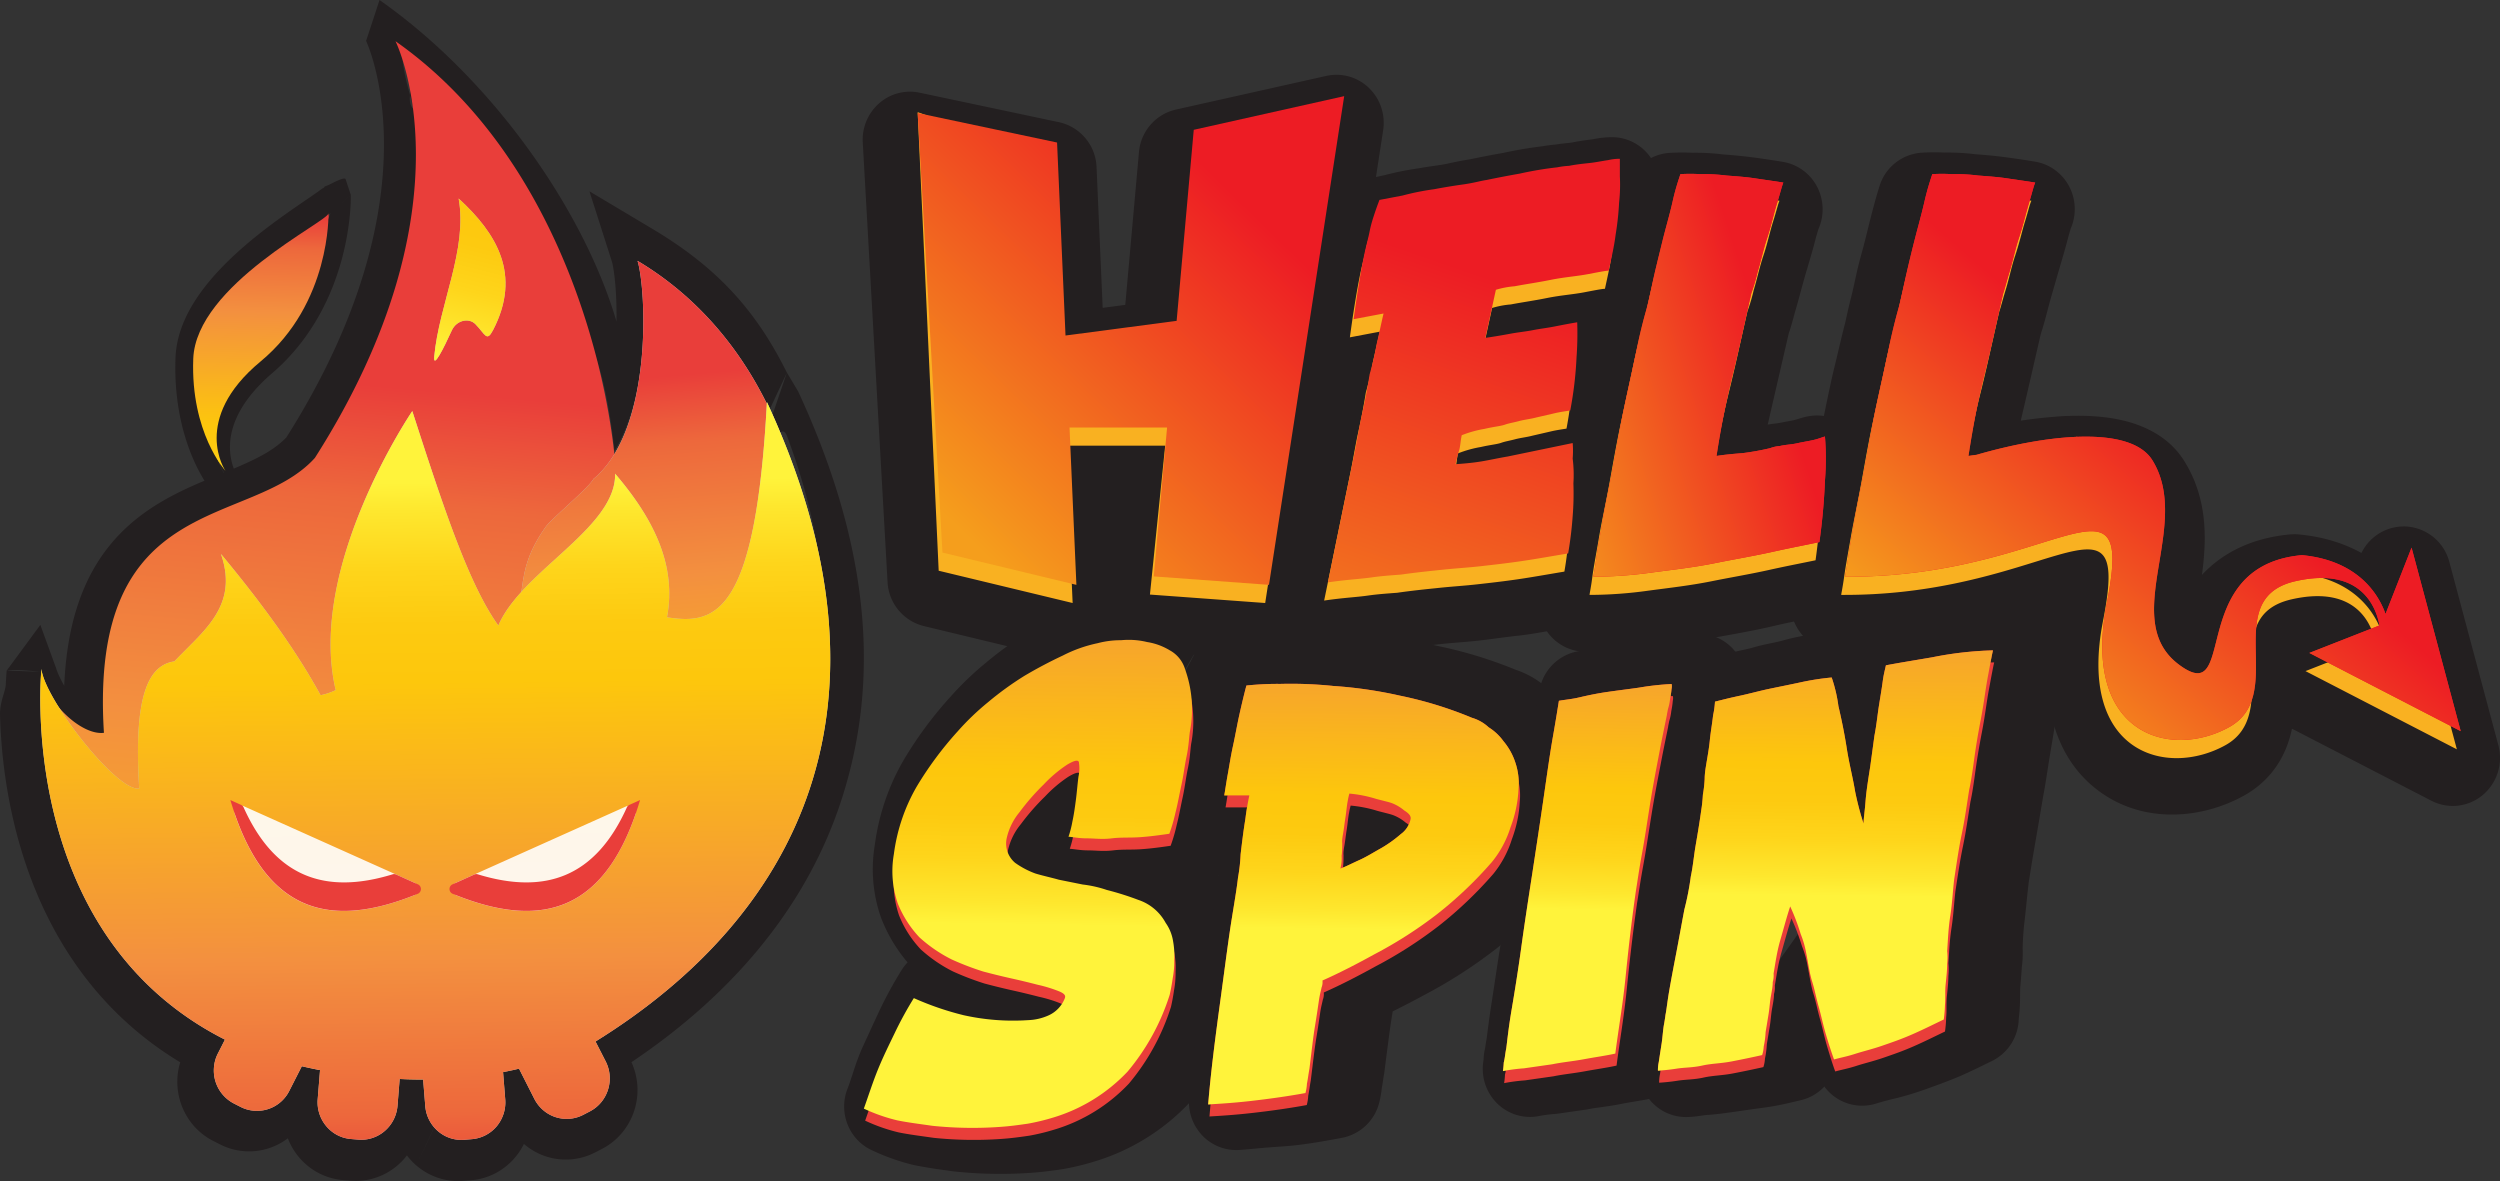 <svg width="127" height="60" fill="none" xmlns="http://www.w3.org/2000/svg"><rect width="100%" height="100%" fill="#333333" stroke="none"/><path fill-rule="evenodd" clip-rule="evenodd" d="M98.802 7.75c.512-.006 1.025.021 1.534.084.485.037.989.079 1.565.156.556.074 1.041.149 1.486.223.746.125 1.391.6 1.74 1.283a2.48 2.48 0 0 1 .071 2.102l-.033.106c-.041.137-.095.33-.165.597-.102.385-.227.81-.346 1.213-.058.195-.113.385-.164.562l-.128.444c-.133.462-.252.87-.349 1.25-.112.438-.226.853-.335 1.173a518.27 518.27 0 0 0-.418 1.815c-.173.753-.347 1.513-.506 2.188l-.098.423a24.538 24.538 0 0 1 2.29-.237c.044-.002.088-.003.133-.003h.039c1.036-.034 2.113.039 3.086.325.961.282 2.105.86 2.805 2.046.826 1.357 1.011 2.784.99 4.003a14.672 14.672 0 0 1-.141 1.702c1.064-1.137 2.547-1.88 4.486-2.057a2.36 2.36 0 0 1 .436.001c1.252.118 2.307.458 3.182.942a2.396 2.396 0 0 1 2.277-1.345 2.41 2.41 0 0 1 2.186 1.797l2.492 9.316a2.468 2.468 0 0 1-.801 2.535c-.736.61-1.756.72-2.602.283l-7.083-3.66-.011.058c-.269 1.242-.96 2.533-2.447 3.354-2.075 1.145-4.97 1.446-7.249-.17-2.439-1.729-3.223-4.929-2.462-8.78.022-.11.041-.215.059-.314l-.368.115c-2.208.688-5.863 1.828-10.605 1.806a2.397 2.397 0 0 1-2.143-1.364 2.564 2.564 0 0 1 0-2.236l2.154 1.077-2.365-.418.022-.122c.025-.145.056-.312.09-.585.006-.047.013-.095.022-.142.033-.178.06-.355.096-.589l.043-.276c.056-.36.127-.786.23-1.278.08-.377.15-.766.232-1.21l.01-.056c.084-.458.178-.964.293-1.505.097-.46.178-.916.267-1.417l.001-.007c.087-.487.182-1.019.298-1.565.056-.263.111-.534.167-.807.142-.688.287-1.392.45-2.045.071-.287.145-.602.217-.91.107-.45.21-.886.294-1.195l.002-.006.006-.023a17.242 17.242 0 0 0 .055-.25l.026-.116c.052-.24.123-.555.222-.939.063-.243.115-.48.18-.777l.029-.137c.076-.348.168-.758.295-1.212.13-.463.223-.84.324-1.249.059-.241.121-.494.196-.784.185-.72.336-1.233.423-1.504a2.408 2.408 0 0 1 2.146-1.683 10.9 10.9 0 0 1 1.172-.005Zm5.684 21.866s.002.008.003.028c-.003-.018-.004-.028-.003-.028Zm-.032-3.55a19.784 19.784 0 0 0-3.791.738 2.359 2.359 0 0 1-.564.096 2.37 2.37 0 0 1-1.992-.485 2.463 2.463 0 0 1-.871-2.279c.22-1.447.517-2.913.849-4.325.175-.746.332-1.431.49-2.124.149-.646.298-1.298.465-2.011.026-.112.06-.222.101-.33 0 .003 0 .002.001-.001a19.82 19.82 0 0 0 .225-.803c.118-.464.266-.976.405-1.453l.11-.382.003-.01a6.895 6.895 0 0 0-.301-.034l-.035.14c-.114.463-.243.984-.392 1.514-.085.306-.152.597-.224.928l-.027.124a24.4 24.4 0 0 1-.227.98c-.076.295-.132.539-.178.751l-.017.081c-.036.167-.085.392-.135.573-.071.258-.13.517-.209.851-.07.3-.153.66-.271 1.135-.137.55-.25 1.097-.381 1.735-.06.295-.125.608-.198.95-.097.456-.178.91-.267 1.41l-.004.026c-.086.482-.18 1.007-.294 1.548-.099.468-.182.915-.266 1.374l-.014.077c-.071.387-.145.792-.228 1.195 2.526-.277 4.523-.893 6.174-1.402a49.258 49.258 0 0 1 1.478-.44c.182-.05.378-.1.585-.147Zm.752-14.492-.002.006.002-.006ZM83.578 7.674c.456.46.713 1.085.713 1.737v.855c.019.535 0 1.071-.056 1.604-.035.593-.1 1.184-.192 1.77-.075.599-.213 1.226-.325 1.741l-.058.268a2.43 2.43 0 0 1-1.57 1.79c.01.079.015.158.017.238.02.664.003 1.329-.051 1.991A20.516 20.516 0 0 1 81.7 22.7a2.05 2.05 0 0 1-.037.162c.106.233.176.483.206.743.037.325.05.651.038.977.043.457.054.917.032 1.376.006.604-.021 1.207-.083 1.807-.041.707-.119 1.411-.234 2.11a2.421 2.421 0 0 1-1.98 2.006c-.202.034-.434.075-.68.12-.592.107-1.268.23-1.824.29-.321.034-.649.077-.995.122l-.07.01c-.317.041-.654.086-.977.122-.344.038-.698.067-1.011.093l-.035.003c-.336.027-.625.052-.888.082l-.618.068c-.468.05-.944.103-1.46.174a2.385 2.385 0 0 1-.145.016c-.193.015-.398.037-.65.064l-.039.005c-.253.027-.555.06-.857.08-.415.027-1.092.095-1.999.229a2.377 2.377 0 0 1-2.094-.744 2.47 2.47 0 0 1-.601-2.17l1.34-6.543.002-.013c.065-.306.12-.609.183-.947v-.002c.06-.329.128-.693.208-1.07.142-.668.271-1.308.368-1.897a2.48 2.48 0 0 1 .06-.264l.047-.174a2.467 2.467 0 0 1-.922-2.284c.185-1.335.371-2.474.559-3.406l.006-.029.047-.226c.077-.368.167-.797.287-1.194.024-.08.04-.143.07-.271l.016-.065c.038-.158.1-.414.208-.704l.097-.267c.059-.162.122-.335.166-.45a2.412 2.412 0 0 1 1.743-1.495l1.142-.243a15.098 15.098 0 0 1 1.772-.355c.294-.054.563-.092.773-.122l.062-.009c.249-.035.407-.06.555-.092.5-.111.918-.189 1.216-.236l.031-.007c.49-.1 1.013-.206 1.63-.312.664-.147 1.336-.26 2.011-.34.218-.039.438-.068.658-.086.218-.036.41-.056.537-.07l.021-.002a3.51 3.51 0 0 0 .304-.039c.391-.077.736-.122 1.01-.155.315-.067.635-.103.956-.107a2.38 2.38 0 0 1 1.716.705ZM71.867 19.35a18.463 18.463 0 0 1-.355 1.564 50.168 50.168 0 0 1-.388 1.988c-.064.301-.12.602-.181.94l-.005.024c-.059.32-.124.673-.201 1.04l-.666 3.252c.139-.015.286-.029.432-.04.567-.079 1.135-.14 1.61-.192l.51-.056c.351-.04.716-.07 1.04-.097h.004c.336-.028.631-.052.907-.083.273-.03.565-.069.896-.113l.056-.007a46.05 46.05 0 0 1 1.106-.136c.145-.016.289-.035.437-.058l.007-.076c.016-.145.028-.29.038-.436l-.473.098a68.445 68.445 0 0 1-.285.05c-.373.061-.683.112-.999.186-.59.139-1.163.17-1.507.188-.067.003-.125.006-.173.01a2.383 2.383 0 0 1-2.015-.88 2.472 2.472 0 0 1-.47-2.18c.038-.148.076-.284.103-.38l.014-.05.036-.13.008-.048.015-.096.013-.08c.023-.146.057-.352.105-.58.17-.799.72-1.457 1.468-1.756.405-.162.823-.29 1.249-.384a2.394 2.394 0 0 1-.928-.633 2.472 2.472 0 0 1-.58-2.186l.534-2.443a2.426 2.426 0 0 1 1.652-1.809 6.805 6.805 0 0 1 1.292-.261c.553-.106 1.144-.211 1.798-.317l.375-.061c.31-.05.63-.103.941-.15l.01-.073c.037-.228.068-.456.092-.686a1.942 1.942 0 0 0-.197.029c-.065.013-.13.023-.197.03-.557.063-1.11.156-1.659.279a2.432 2.432 0 0 1-.117.023c-.568.097-1.043.194-1.556.298l-.069.014a16.376 16.376 0 0 0-1.087.209 11.87 11.87 0 0 1-.91.157l-.049.007c-.24.034-.425.06-.626.099a2.51 2.51 0 0 1-.132.021c-.424.057-.845.14-1.259.25l-.058.203a7.747 7.747 0 0 0-.158.671l-.07.336-.079.402c.177.114.34.252.486.413.559.62.765 1.49.545 2.301-.062.226-.098.39-.144.596-.043.197-.096.433-.186.799Z" fill="#231F20"/><path fill-rule="evenodd" clip-rule="evenodd" d="M85.988 7.761a11.4 11.4 0 0 1 1.54.083c.485.038.983.08 1.559.156.556.075 1.04.15 1.486.223a2.403 2.403 0 0 1 1.744 1.282c.34.663.362 1.447.062 2.127a12.49 12.49 0 0 0-.187.658c-.103.4-.238.855-.36 1.266-.056.19-.11.369-.156.53-.046.162-.105.38-.17.617-.1.376-.216.802-.318 1.14-.108.408-.217.802-.324 1.11-.225.981-.456 1.98-.684 2.966a1057.526 1057.526 0 0 0-.379 1.65c.134-.023.246-.037.325-.047h.007c.158-.02.22-.028.296-.043.245-.05.38-.073.473-.09.11-.019.164-.028.274-.058.077-.02.135-.037.218-.063l.042-.013h.003c.042-.013.129-.04.221-.063a2.558 2.558 0 0 1 .653-.085c1.255 0 2.298.984 2.393 2.257.064.85.065 1.704.004 2.554a36.038 36.038 0 0 1-.301 3.316 2.426 2.426 0 0 1-1.894 2.064c-.28.06-.543.11-.808.163-.48.094-.96.188-1.535.324-.983.233-2.047.421-3.03.596l-.036.007a74.81 74.81 0 0 1-3.236.48c-1.1.157-2.208.236-3.318.24a2.378 2.378 0 0 1-1.702-.713 2.461 2.461 0 0 1-.706-1.729 4.154 4.154 0 0 1 .063-.647c.028-.175.068-.405.123-.701.067-.362.132-.757.21-1.232.04-.247.085-.515.135-.812.005-.026.009-.053.015-.079.071-.353.134-.711.205-1.118l.028-.16c.081-.463.173-.975.289-1.524.097-.46.178-.916.268-1.417l.001-.008c.087-.487.18-1.018.297-1.564l.152-.724c.15-.718.3-1.446.47-2.128.07-.28.145-.605.22-.926.104-.447.206-.885.287-1.179l.013-.046.016-.07.045-.206.015-.067c.05-.236.12-.555.222-.945.063-.245.116-.483.18-.777.012-.047.022-.095.033-.146.077-.349.17-.754.296-1.204.13-.463.223-.838.323-1.248.06-.242.122-.495.196-.784.19-.737.348-1.25.43-1.504a2.407 2.407 0 0 1 2.145-1.684c.389-.022.778-.024 1.167-.005Zm3.877 18.788c-.451.103-.91.174-1.286.232l-.079.012c-.337.053-.644.076-.857.092l-.02.002c-.24.018-.35.028-.444.044a2.376 2.376 0 0 1-2.08-.68 2.468 2.468 0 0 1-.676-2.113c.225-1.44.521-2.902.846-4.308l.238-1.031c.24-1.034.48-2.08.717-3.103a2.48 2.48 0 0 1 .108-.35v-.002a5.37 5.37 0 0 0 .063-.2c.043-.15.099-.35.166-.607l.028-.096c.1-.325.165-.57.24-.855.064-.238.134-.505.239-.869l.003-.01a6.48 6.48 0 0 0-.301-.033l-.035.14a51.01 51.01 0 0 1-.392 1.514c-.087.31-.155.605-.229.937l-.029.131c-.064.289-.137.623-.226.964a18.174 18.174 0 0 0-.187.806 9.077 9.077 0 0 1-.147.614c-.068.25-.122.486-.19.79-.07.3-.153.666-.28 1.18-.146.582-.268 1.172-.41 1.858l-.174.828c-.097.456-.179.91-.267 1.41l-.005.026c-.086.481-.179 1.007-.293 1.547-.098.46-.177.901-.258 1.357-.008.052-.017.105-.027.157-.06.345-.124.707-.194 1.07a67.445 67.445 0 0 0 2.853-.427c1.024-.181 1.964-.349 2.804-.548.254-.06.51-.116.757-.169l.024-.31Zm2.52-14.935-.001.004.001-.004ZM69.537 4.463c.578.552.85 1.36.727 2.156l-3.821 24.827c-.193 1.254-1.3 2.149-2.544 2.057l-5.855-.428a2.387 2.387 0 0 1-1.646-.842c-.144.27-.34.514-.579.716a2.37 2.37 0 0 1-2.084.495l-6.804-1.64a2.43 2.43 0 0 1-1.843-2.236l-1.26-22.33a2.462 2.462 0 0 1 .83-1.988 2.371 2.371 0 0 1 2.056-.542l7.082 1.499a2.43 2.43 0 0 1 1.909 2.282l.311 7.15 1.148-.151.695-7.758a2.428 2.428 0 0 1 1.875-2.164l7.643-1.71a2.372 2.372 0 0 1 2.16.607Zm-7.056 5.49-.71 7.927a2.423 2.423 0 0 1-2.083 2.2l-4.21.555h3.416c.675 0 1.318.288 1.773.795.455.507.68 1.185.618 1.868l-.456 5.084 1.212.089 2.937-19.077-2.497.558ZM53.148 20.77a2.385 2.385 0 0 1-.959-.498 2.457 2.457 0 0 1-.853-1.762l-.345-7.908-2.19-.464.977 17.334 1.97.474-.21-4.76c-.029-.666.21-1.315.664-1.797.265-.282.59-.493.946-.619Z" fill="#231F20"/><path fill-rule="evenodd" clip-rule="evenodd" d="M60.137 30.11a5.605 5.605 0 0 1 1.885.697c.454.257.854.602 1.179 1.016.312.398.548.852.695 1.338a8.508 8.508 0 0 1 .344 4.286c-.041.445-.104.887-.187 1.326l-.027.18c-.06.393-.142.921-.258 1.417-.04.174-.076.35-.12.569l-.012.061c-.045.221-.1.493-.17.77-.105.464-.24.92-.404 1.366a2.428 2.428 0 0 1-1.163 1.32c.3.302.562.645.778 1.021a4.66 4.66 0 0 1 .722 1.867c.071.458.093.923.067 1.386 0 .424-.037.848-.112 1.266-.05.349-.117.695-.201 1.037-.012.05-.026.1-.042.149a13.761 13.761 0 0 1-2.598 4.737c-.03.035-.06.07-.092.103a10.972 10.972 0 0 1-4.865 2.995 12.871 12.871 0 0 1-1.6.38l-.006.002c-.444.063-.983.14-1.572.18a22.197 22.197 0 0 1-3.94-.073l-.392-.055a25.689 25.689 0 0 1-1.612-.263 11.084 11.084 0 0 1-2.167-.767c-1.158-.55-1.688-1.927-1.207-3.132.083-.206.148-.408.243-.698l.05-.152c.111-.343.26-.787.473-1.255a251.865 251.865 0 0 1 .844-1.83l.011-.024c.333-.701.706-1.383 1.115-2.04.09-.146.195-.28.309-.4a7.837 7.837 0 0 1-1.355-2.29 7.447 7.447 0 0 1-.308-3.689c.2-1.519.698-2.982 1.465-4.302l.014-.023a19.79 19.79 0 0 1 2.361-3.188c.55-.62 1.148-1.195 1.788-1.718a18.224 18.224 0 0 1 2.13-1.543l.028-.018c.755-.453 1.47-.817 2.124-1.127a9.367 9.367 0 0 1 2.27-.806 6.898 6.898 0 0 1 1.63-.214 6.284 6.284 0 0 1 1.885.137Zm-6.369 24.048a13.906 13.906 0 0 1-3.978-.315c-.288-.07-.574-.149-.857-.235l-.098.212-.352.762.118.017c.14.02.293.04.46.065.993.1 1.992.114 2.988.043h.011c.377-.026.741-.076 1.183-.139a8.13 8.13 0 0 0 .934-.229l.015-.004.016-.005c.47-.138.92-.331 1.34-.575a5.157 5.157 0 0 1-1.78.403Zm3.861-2.471c.37-.6.667-1.243.885-1.917a5.51 5.51 0 0 0 .093-.505c.006-.04.012-.078.02-.117.027-.15.04-.302.038-.453a2.539 2.539 0 0 1 .006-.223 1.602 1.602 0 0 0-.007-.311 2.41 2.41 0 0 1-.132-.22.039.039 0 0 0-.022-.02 12.708 12.708 0 0 0-1.453-.454 2.31 2.31 0 0 1-.191-.056 3.581 3.581 0 0 0-.736-.166 2.363 2.363 0 0 1-.187-.03l-1.222-.244a2.307 2.307 0 0 1-.193-.047c-.143-.041-.29-.078-.491-.129l-.02-.004c-.195-.05-.442-.111-.7-.188a2.453 2.453 0 0 1-.146-.049 6.803 6.803 0 0 1-1.578-.836 3.7 3.7 0 0 1-1.27-1.735 3.76 3.76 0 0 1-.128-2.035c.188-.85.57-1.644 1.113-2.317.43-.582.902-1.128 1.414-1.636a9.117 9.117 0 0 1 1.676-1.347h.002c.203-.123.743-.448 1.403-.522a2.51 2.51 0 0 1 1.87.54c.635.516.848 1.18.916 1.615.08.477.082.965.004 1.442-.009.074-.016.153-.027.274l-.005.066c.13-.005.25-.011.367-.022l.004-.017.013-.067c.042-.207.093-.463.153-.721.068-.29.114-.584.174-.97a102.316 102.316 0 0 1 .061-.386c.063-.324.108-.651.136-.98.007-.088.02-.176.036-.263.11-.563.08-1.144-.084-1.691a.86.86 0 0 0-.115-.027 2.358 2.358 0 0 1-.192-.038 1.568 1.568 0 0 0-.523-.037 2.35 2.35 0 0 1-.248.012 2.174 2.174 0 0 0-.573.073 2.28 2.28 0 0 1-.125.03 4.618 4.618 0 0 0-1.235.445c-.57.27-1.142.562-1.726.912a13.424 13.424 0 0 0-1.597 1.164c-.447.364-.864.764-1.247 1.198l-.025.027a14.91 14.91 0 0 0-1.781 2.4 6.636 6.636 0 0 0-.838 2.489 2.507 2.507 0 0 1-.019.125c-.072.402-.043.815.082 1.202.129.308.309.59.53.836.294.26.617.485.962.668.402.178.812.336 1.23.47.412.11.782.205 1.205.297.52.112 1.008.23 1.46.349a9.221 9.221 0 0 1 1.437.449l.007.003c.183.077.763.324 1.212.88.281.35.52.828.574 1.413a2.693 2.693 0 0 1-.246 1.4Zm1.986-16.658c.025.017.05.033.077.048l1.143-2.147-1.22 2.099Zm-.96 13.07.001.002V48.1Z" fill="#231F20"/><path fill-rule="evenodd" clip-rule="evenodd" d="M69.35 32.282a23.92 23.92 0 0 1 3.693.534c1.354.28 2.681.685 3.963 1.212a4.52 4.52 0 0 1 1.501.847c.452.325.85.724 1.177 1.18.425.532.754 1.137.97 1.787.248.736.345 1.516.286 2.29a9.059 9.059 0 0 1-.472 2.56 7.617 7.617 0 0 1-1.391 2.554l-.034.04a22.28 22.28 0 0 1-3.1 2.96l-.02.014a24.604 24.604 0 0 1-3.534 2.267c-.543.293-1.091.581-1.64.852-.043.263-.094.58-.145.95-.058.421-.126.95-.212 1.614l-.068.536a2.604 2.604 0 0 1-.02.128c-.017.09-.028.167-.045.278l-.007.048c-.014.093-.032.21-.057.343-.025.246-.068.49-.129.73a2.419 2.419 0 0 1-1.898 1.797l-.133.025c-.88.162-1.9.35-2.952.416a43.495 43.495 0 0 0-1.352.109c-.273.025-.545.05-.776.065a2.378 2.378 0 0 1-1.868-.725 2.467 2.467 0 0 1-.68-1.913l.026-.333c.048-.63.11-1.415.248-2.36.123-.843.224-1.634.337-2.526l.062-.487.065-.509c.112-.887.224-1.777.38-2.733l.138-.844a52.993 52.993 0 0 0 .304-1.97c.052-.295.085-.592.1-.891.002-.057.007-.114.014-.171l.028-.233.062-.52a2.473 2.473 0 0 1-.897-2.4s.004-.019.011-.079l.012-.1.002-.01.018-.151c.03-.224.075-.538.167-.897a5.384 5.384 0 0 0 .09-.51 11.8 11.8 0 0 1 .159-.86c.036-.158.068-.323.112-.556l.02-.107c.05-.268.116-.603.205-.955.06-.235.113-.465.17-.71l.008-.035c.058-.247.122-.52.191-.782a2.413 2.413 0 0 1 2.077-1.797 17.117 17.117 0 0 1 1.916-.089c.974-.024 1.95.015 2.918.117Zm-2.952 6.068a2.474 2.474 0 0 1 .862 2.399 13.575 13.575 0 0 0-.193 1.122c-.078.473-.13.918-.19 1.42l-.02.173a12.27 12.27 0 0 1-.153 1.35 63.143 63.143 0 0 1-.32 2.064l-.123.75c-.14.862-.24 1.654-.352 2.54l-.068.536-.06.476c-.092.721-.18 1.41-.28 2.12l.135-.018c.083-.649.153-1.194.213-1.63.07-.508.14-.936.188-1.223l.02-.116c.036-.223.077-.41.108-.542l.02-.084v-.003l.015-.06.005-.024.002-.011c.039-.922.59-1.76 1.446-2.136.644-.283 1.32-.62 2.034-.998a2.376 2.376 0 0 1-1.857-.671 2.47 2.47 0 0 1-.664-2.37v-.082c0-.175 0-.459.03-.775.005-.159.023-.39.073-.688a8.333 8.333 0 0 0 .045-.322c.02-.143.046-.34.084-.55.008-.042.014-.096.035-.28l.001-.013c.013-.117.037-.327.082-.556.035-.234.088-.465.16-.69a2.4 2.4 0 0 1 2.495-1.686c.61.054 1.212.172 1.798.352l.226.057.03.008.22.056h.001c.124.033.363.095.6.192.402.162.778.383 1.118.655.214.15.553.418.827.825.427.634.584 1.43.385 2.214l.042-.048a2.71 2.71 0 0 0 .507-.968c.132-.387.206-.793.219-1.202 0-.05.004-.1.008-.15a.824.824 0 0 0-.04-.34l-.003-.01a.901.901 0 0 0-.162-.291 2.443 2.443 0 0 1-.14-.185.29.29 0 0 0-.08-.08 2.47 2.47 0 0 1-.265-.203 2.386 2.386 0 0 1-.177-.066 17.53 17.53 0 0 0-3.216-.99l-.046-.01A19.188 19.188 0 0 0 69 37.153a2.384 2.384 0 0 1-.104-.009c-.742-.08-1.489-.113-2.236-.099-.027.126-.053.261-.082.414l-.018.096a18.948 18.948 0 0 1-.163.795Zm6.648 3.195-.843-.277v.003a.474.474 0 0 1-.005.039l-.002.023.85.212Z" fill="#231F20"/><path fill-rule="evenodd" clip-rule="evenodd" d="m88.118 33.057-1.833 1.578c1.833-1.578 1.834-1.576 1.835-1.574l.003.003.005.007.011.013a2.14 2.14 0 0 1 .15.206 2.596 2.596 0 0 1 .379.963c.066.368.052.722-.012 1.047a6.719 6.719 0 0 1-.075.491c-.032.247-.082.49-.151.729a2.674 2.674 0 0 1-.027.169c-.044.218-.11.489-.167.734l-.034.14c-.074.307-.15.638-.221.993a93.578 93.578 0 0 0-.61 3.472 56.997 56.997 0 0 1-.28 1.678c-.118.75-.216 1.355-.296 1.807a207.804 207.804 0 0 0-.52 4.357c-.116 1.1-.257 2.209-.394 3.29l-.07.559a2.424 2.424 0 0 1-1.91 2.084c-.307.062-.608.113-.865.156l-.016.002c-.273.046-.5.084-.72.13-.343.069-.674.114-.927.149l-.024.003c-.279.039-.47.066-.651.102-.045.01-.09.017-.135.024l-1.436.206a2.279 2.279 0 0 1-.172.018c-.26.018-.52.053-.775.103a2.373 2.373 0 0 1-2.124-.642 2.466 2.466 0 0 1-.702-2.138c.008-.051.013-.103.015-.155a2.49 2.49 0 0 1 .07-.49l-.002.006s.006-.03.022-.136l.004-.03c.014-.087.034-.225.063-.375l.02-.164c.048-.372.122-.964.246-1.75.05-.32.104-.677.162-1.062.1-.659.21-1.399.338-2.162.15-.896.277-1.788.418-2.775.044-.314.09-.637.14-.973.05-.343.098-.685.146-1.026.136-.965.27-1.917.43-2.84.126-.734.2-1.243.272-1.753.058-.403.114-.807.2-1.321l.009-.06c.14-.863.245-1.497.303-1.81a2.423 2.423 0 0 1 1.888-1.942c.14-.029.27-.048.372-.063l.191-.026.075-.01c.152-.02.247-.037.332-.058a20.64 20.64 0 0 1 1.088-.221c.159-.03.301-.056.408-.078a17.149 17.149 0 0 1 1.4-.2l.317-.038a16.017 16.017 0 0 1 1.884-.208c.748-.038 1.47.28 1.953.861Zm-7.559 18.367.123-.017.025-.003c.235-.033.409-.057.566-.086.082-.664.16-1.32.229-1.972.136-1.285.32-2.804.54-4.521.005-.04.011-.08.018-.119a95.321 95.321 0 0 0 .31-1.887c.092-.486.16-.925.237-1.414a93.407 93.407 0 0 1 .692-3.932c-.222.043-.387.072-.526.097l-.12.022-.02.12c-.042.256-.095.615-.155 1.024a89.06 89.06 0 0 1-.324 2.092c-.145.842-.264 1.685-.397 2.622l-.158 1.112-.133.923c-.142 1-.281 1.97-.441 2.93-.124.745-.22 1.382-.312 2-.051.337-.1.67-.154 1.009Z" fill="#231F20"/><path fill-rule="evenodd" clip-rule="evenodd" d="M104.518 31.37c.469.595.638 1.38.456 2.12l-.013.052c-.053.215-.135.548-.207 1.05-.068.484-.156 1.005-.242 1.517l-.118.705c-.057.348-.109.664-.16.963-.07.422-.135.806-.194 1.189-.092.592-.174 1.12-.242 1.459-.126.752-.253 1.504-.38 2.232-.123.708-.247 1.442-.364 2.205a56.42 56.42 0 0 0-.097.901c-.027.269-.056.553-.094.891a14.71 14.71 0 0 0-.112 1.503c.016.326.001.653-.043.977-.018.294-.044.637-.074.974-.006.08-.011.188-.012.366l-.001.08a13.82 13.82 0 0 1-.012.544c-.012.236-.032.439-.045.565l-.001.005a6.448 6.448 0 0 0-.011.104 2.443 2.443 0 0 1-1.378 2.136c-.112.053-.238.115-.373.181-.405.197-.893.436-1.334.621-.568.238-1.13.439-1.595.606l-.045.016c-.557.199-1.134.373-1.65.493-.359.085-.65.167-.874.237a2.379 2.379 0 0 1-2.625-.865 2.39 2.39 0 0 1-1.204.695l-.213.05c-.399.096-.985.235-1.541.31-.513.07-1.001.139-1.49.21l-.141.02c-.414.06-.863.124-1.338.156-.105.006-.195.019-.355.042l-.027.004c-.13.02-.42.062-.722.062-1.31 0-2.378-1.069-2.4-2.401a4.396 4.396 0 0 1 .078-.901c.03-.206.052-.328.07-.43.022-.129.038-.224.06-.417.01-.083.014-.13.02-.205l.017-.21c.019-.203.048-.47.12-.786a1.54 1.54 0 0 0 .019-.095c.007-.12.024-.239.05-.357l.003-.025c.006-.04.01-.069.014-.109l.018-.151c.031-.248.079-.586.172-1.003.05-.23.089-.462.144-.79l.005-.026c.054-.325.12-.722.22-1.163.097-.428.157-.785.228-1.202.04-.244.085-.508.142-.819l.023-.108c.105-.456.183-.92.234-1.386.007-.071.018-.142.032-.212.057-.29.08-.462.11-.69.026-.202.06-.449.126-.862l.058-.348c.082-.496.152-.916.202-1.313.005-.04.01-.08.018-.12.029-.161.048-.325.056-.49.005-.094.015-.19.03-.283.03-.172.05-.345.061-.52.013-.302.043-.603.09-.903l.006-.033c.042-.246.067-.423.096-.63.025-.174.053-.37.096-.646.053-.344.087-.631.126-.96l.027-.227c.007-.058.016-.116.027-.173.028-.145.048-.29.06-.438a2.43 2.43 0 0 1 1.81-2.152c.196-.05.404-.095.562-.13l.104-.022c.185-.04.343-.077.51-.126.332-.096.657-.164.89-.212l.03-.007c.264-.054.43-.09.583-.135.471-.136 1.062-.243 1.454-.314l.291-.054c.617-.135 1.24-.231 1.867-.29.415-.039.82.033 1.182.194.342-.393.81-.676 1.348-.78a60.923 60.923 0 0 1 1.04-.19 92.65 92.65 0 0 0 1.32-.242 20.21 20.21 0 0 1 3.486-.398 2.386 2.386 0 0 1 1.936.914Zm-4.809 4.335-.447.084a9.3 9.3 0 0 1-.086.483 5.802 5.802 0 0 0-.082.56c-.028.227-.066.544-.135.9a7.91 7.91 0 0 0-.104.704c-.022.187-.047.409-.096.744v.003c-.074.5-.131.952-.188 1.408l-.04.322c-.029.23-.047.419-.06.58l-.015.19-.004.042c-.005.07-.012.159-.02.243-.113 1.15-1.004 2.062-2.134 2.185a2.4 2.4 0 0 1-2.539-1.677 17.934 17.934 0 0 1-.505-1.975 53.27 53.27 0 0 0-.408-2.103 47.395 47.395 0 0 1-.254-1.318l-.004.001c-.268.047-.447.08-.681.147-.343.099-.673.168-.91.217l-.022.005c-.127.026-.229.047-.315.067-.017.117-.034.237-.054.362l-.07.467c-.04.28-.085.592-.129.854-.018.119-.03.238-.035.358l-.002.048c-.02.307-.052.614-.098.918-.02.301-.056.602-.106.9-.063.48-.148.989-.227 1.47l-.051.307c-.02.123-.045.296-.073.494-.049.345-.109.763-.17 1.102-.07.608-.173 1.212-.308 1.81-.028.152-.058.327-.09.516a31.977 31.977 0 0 1-.31 1.647 16.12 16.12 0 0 0-.178.954c-.05.293-.108.647-.19 1.009-.045.207-.07.376-.09.544l-.01.08-.018.142" fill="#231F20"/><path d="M79.471 29.037c-.849.142-1.66.288-2.37.391-.709.104-1.377.18-2.049.255-.672.076-1.27.109-1.942.18-.673.07-1.377.14-2.135.25-.491.037-.988.07-1.516.146-.528.076-1.238.108-2.193.25l1.344-6.542c.14-.684.246-1.368.39-2.014a32.87 32.87 0 0 0 .384-2.01c.145-.508.265-1.025.358-1.546.138-.576.245-1.113.352-1.548l-1.52.288c.174-1.292.352-2.378.533-3.257.107-.5.213-.863.282-1.222.07-.358.182-.684.252-.896.069-.211.175-.504.245-.684l1.174-.222c.526-.14 1.062-.248 1.6-.32.567-.109 1.026-.18 1.523-.25.496-.07.88-.185 1.13-.217.534-.109 1.068-.218 1.698-.326a17.92 17.92 0 0 1 1.905-.32c.199-.04.4-.065.603-.076.353-.071.667-.104 1.024-.142.358-.038.668-.108.951-.146.197-.046.4-.07.603-.07v.89c.023.443.01.888-.038 1.33-.028.546-.087 1.09-.175 1.628-.07.576-.214 1.19-.353 1.835-.138 0-.496.071-1.067.18-.572.108-1.17.146-1.873.287-.705.142-1.276.218-1.836.326a4.539 4.539 0 0 0-.956.18l-.533 2.442c.49-.07.918-.146 1.302-.217.384-.07.779-.108 1.131-.18.352-.07.71-.108 1.068-.178.357-.07.742-.147 1.163-.217.02.588.01 1.177-.032 1.764a18.992 18.992 0 0 1-.32 2.714c-.213.038-.491.071-.811.147l-.918.212c-.283.076-.604.108-.886.184-.283.076-.491.104-.705.18-.213.076-.565.103-1.025.211-.4.067-.791.176-1.169.326-.069.326-.069.575-.138.793-.07.217-.106.39-.176.678.46-.032.88-.07 1.308-.14.427-.072.918-.18 1.339-.25l3.303-.685a4.79 4.79 0 0 1 0 .788c.053.417.065.839.038 1.259.02.556.007 1.112-.038 1.667a19.045 19.045 0 0 1-.229 1.894ZM92.512 23.103c.058.743.058 1.49 0 2.232a31.388 31.388 0 0 1-.282 3.127c-.668.14-1.447.287-2.402.5-.956.211-1.874.363-2.93.575-1.057.211-2.087.325-3.149.467a21.79 21.79 0 0 1-2.999.217c0-.07.07-.359.138-.896.07-.537.214-1.26.352-2.085.14-.825.353-1.764.534-2.768.181-1.005.353-1.977.566-2.987.213-1.01.421-1.905.598-2.768.176-.863.352-1.542.496-2.047.07-.25.176-.717.315-1.368.139-.652.32-1.363.497-2.085.175-.722.39-1.433.533-2.085.144-.651.32-1.145.39-1.362.33-.02.662-.02.992 0 .448-.01.896.014 1.34.07.496.038.993.071 1.484.147.49.076.992.141 1.414.212-.07.146-.139.467-.32 1.042-.182.575-.278 1.086-.491 1.726-.214.641-.321 1.19-.497 1.765-.085.368-.192.73-.32 1.086-.315 1.368-.598 2.714-.95 4.137a47.246 47.246 0 0 0-.817 4.131c.427-.07.886-.109 1.346-.147.463-.058.922-.141 1.377-.25.159-.06.326-.096.496-.108.283-.07.566-.07.88-.141.315-.07.603-.109.886-.18.283-.07.454-.157.523-.157Z" fill="#F9B121"/><path fill-rule="evenodd" clip-rule="evenodd" d="m105.325 23.114-.001-.01a.268.268 0 0 0-.059.012c-1.51.063-3.283.401-5.054.912a9.25 9.25 0 0 0-.41.058c.213-1.368.453-2.71.811-4.131.223-.89.415-1.749.606-2.602.115-.512.229-1.022.349-1.535.036-.098.073-.23.124-.412.049-.174.111-.394.196-.674.077-.25.139-.494.203-.743.082-.325.167-.659.288-1.022.124-.371.212-.7.299-1.022.062-.232.123-.463.198-.704.068-.224.121-.409.163-.56.067-.238.111-.393.157-.482a42.47 42.47 0 0 0-.815-.124 62.415 62.415 0 0 1-.599-.088c-.438-.067-.876-.1-1.31-.133l-.175-.014a9.02 9.02 0 0 0-1.344-.07 8.46 8.46 0 0 0-.987 0l-.033.1c-.082.25-.227.697-.357 1.263-.09.396-.201.814-.315 1.243-.073.277-.148.558-.219.841a78.752 78.752 0 0 0-.531 2.242c-.126.57-.217.982-.285 1.211a30.88 30.88 0 0 0-.491 2.047 84.55 84.55 0 0 1-.313 1.445c-.095.423-.193.861-.29 1.323-.189.89-.344 1.752-.502 2.632l-.064.354c-.09.493-.184.97-.276 1.426-.094.473-.184.923-.258 1.343l-.095.54c-.106.6-.2 1.128-.257 1.545-.043.307-.084.533-.11.683-.022.113-.034.182-.034.213h.043c4.336.02 7.588-.989 9.817-1.68 3.205-.993 4.292-1.33 3.44 2.993-1.319 6.7 3.201 7.986 6.211 6.325 1.411-.779 1.382-2.259 1.354-3.704-.032-1.638-.064-3.23 2.004-3.707 3.432-.782 4.137 1.454 4.277 2.247l-3.562 1.397 7.69 3.974-2.498-9.322-1.322 3.368c-.323-.914-1.323-2.707-4.244-2.988-3.322.303-3.933 2.714-4.357 4.386-.335 1.323-.552 2.182-1.903 1.168-1.639-1.231-1.321-3.17-.985-5.213.291-1.769.594-3.617-.349-5.151-.567-.929-2-1.268-3.826-1.2ZM46.617 5.698l6.89 2.465.429 9.803 5.671-.748v1.365L60.76 7.326l7.333-1.52-3.821 24.827-5.855-.429.774-7.563H54.14l.35 7.992-6.805-1.64-1.068-23.295Z" fill="#F9B121"/><path d="M79.662 28.115c-.848.14-1.659.287-2.369.39-.71.104-1.377.18-2.05.256-.672.076-1.27.108-1.942.179-.672.07-1.377.141-2.135.25-.491.037-.987.07-1.516.146-.528.076-1.238.109-2.193.25l1.345-6.542c.139-.684.245-1.368.39-2.014.144-.646.283-1.363.384-2.009.144-.51.264-1.026.357-1.547.14-.576.246-1.113.352-1.547l-1.52.287c.174-1.292.352-2.377.533-3.257.107-.5.214-.863.283-1.222.07-.358.181-.684.25-.895.07-.212.177-.505.246-.684l1.175-.223a12.89 12.89 0 0 1 1.6-.32 30.21 30.21 0 0 1 1.522-.25c.496-.07.88-.185 1.13-.217a54.445 54.445 0 0 1 1.698-.326 17.875 17.875 0 0 1 1.906-.32c.198-.04.4-.065.602-.076.353-.07.667-.103 1.025-.141.358-.038.667-.109.95-.147.198-.046.4-.07.604-.07v.89c.023.443.01.888-.038 1.33a14.54 14.54 0 0 1-.176 1.629c-.07.575-.213 1.189-.353 1.835-.138 0-.496.07-1.067.179-.57.108-1.168.146-1.873.287-.705.142-1.276.218-1.836.326a4.534 4.534 0 0 0-.955.18l-.534 2.442c.49-.07.918-.146 1.302-.217.384-.07.78-.108 1.132-.179.352-.07.71-.108 1.067-.18.358-.07.742-.146 1.164-.216.02.588.01 1.177-.033 1.764a18.997 18.997 0 0 1-.32 2.715c-.213.038-.49.07-.811.146l-.918.212c-.283.076-.603.108-.886.185-.283.076-.491.103-.704.179-.213.076-.566.103-1.025.212a5.68 5.68 0 0 0-1.169.325c-.069.326-.069.576-.139.793-.069.217-.106.39-.175.678.458-.032.88-.07 1.307-.14.427-.071.918-.18 1.34-.25l3.303-.684c.022.261.022.525 0 .787.052.417.065.84.037 1.26.02.555.008 1.112-.037 1.666a19.017 19.017 0 0 1-.23 1.895Z" fill="url(#a)"/><path d="M92.708 22.18c.058.743.058 1.49 0 2.232a31.36 31.36 0 0 1-.283 3.127c-.667.141-1.446.288-2.402.5-.955.211-1.873.363-2.93.575-1.056.212-2.086.325-3.148.467-.994.141-1.996.214-3 .217 0-.07.07-.358.14-.896.068-.537.213-1.26.351-2.085.14-.825.353-1.764.534-2.768.181-1.005.352-1.977.566-2.986.213-1.01.421-1.906.598-2.77.175-.862.352-1.541.496-2.046.07-.25.176-.716.315-1.368.139-.651.32-1.363.496-2.085s.39-1.433.534-2.084c.144-.652.32-1.146.39-1.363.33-.02.662-.02.992 0 .447-.01.895.014 1.34.07.496.039.993.071 1.483.147.491.076.993.141 1.414.212-.069.146-.138.467-.32 1.042-.18.576-.277 1.086-.49 1.727-.214.64-.32 1.189-.497 1.764-.085.368-.193.73-.32 1.086-.315 1.368-.598 2.714-.95 4.137a47.041 47.041 0 0 0-.817 4.131c.427-.07.886-.108 1.345-.146.463-.059.923-.142 1.377-.25.16-.06.327-.097.497-.109.282-.07.565-.07.88-.14.315-.072.603-.11.886-.18.282-.07.454-.158.523-.158Z" fill="url(#b)"/><path d="M92.708 22.18c.058.743.058 1.49 0 2.232a31.36 31.36 0 0 1-.283 3.127c-.667.141-1.446.288-2.402.5-.955.211-1.873.363-2.93.575-1.056.212-2.086.325-3.148.467-.994.141-1.996.214-3 .217 0-.07.07-.358.14-.896.068-.537.213-1.26.351-2.085.14-.825.353-1.764.534-2.768.181-1.005.352-1.977.566-2.986.213-1.01.421-1.906.598-2.77.175-.862.352-1.541.496-2.046.07-.25.176-.716.315-1.368.139-.651.32-1.363.496-2.085s.39-1.433.534-2.084c.144-.652.32-1.146.39-1.363.33-.02.662-.02.992 0 .447-.01.895.014 1.34.07.496.039.993.071 1.483.147.491.076.993.141 1.414.212-.069.146-.138.467-.32 1.042-.18.576-.277 1.086-.49 1.727-.214.64-.32 1.189-.497 1.764-.085.368-.193.73-.32 1.086-.315 1.368-.598 2.714-.95 4.137a47.041 47.041 0 0 0-.817 4.131c.427-.07.886-.108 1.345-.146.463-.059.923-.142 1.377-.25.16-.06.327-.097.497-.109.282-.07.565-.07.88-.14.315-.072.603-.11.886-.18.282-.07.454-.158.523-.158Z" fill="url(#c)"/><path fill-rule="evenodd" clip-rule="evenodd" d="m105.521 22.191-.001-.01a.257.257 0 0 0-.059.012c-1.51.064-3.283.401-5.054.912a8.733 8.733 0 0 0-.41.058c.213-1.368.453-2.709.81-4.131.223-.89.416-1.748.607-2.602.114-.512.229-1.022.349-1.535.035-.098.072-.23.124-.412.048-.174.11-.393.196-.674.076-.25.139-.494.202-.743.083-.325.168-.659.289-1.022.124-.371.211-.7.298-1.021.063-.233.124-.463.198-.705.068-.223.121-.409.163-.56.068-.238.112-.393.157-.482-.253-.042-.529-.082-.815-.123l-.599-.089c-.437-.067-.875-.1-1.309-.133l-.174-.013a9.046 9.046 0 0 0-1.346-.071 8.455 8.455 0 0 0-.987 0l-.032.1c-.082.25-.228.697-.358 1.263-.09.396-.2.814-.314 1.243a69.554 69.554 0 0 0-.715 2.926l-.035.157c-.126.57-.217.982-.286 1.211a30.854 30.854 0 0 0-.49 2.047c-.096.468-.203.945-.314 1.445-.094.423-.192.861-.29 1.324-.188.89-.343 1.75-.502 2.63-.02.119-.042.237-.064.356-.088.492-.184.97-.275 1.425-.095.473-.185.923-.258 1.343l-.095.54c-.106.6-.2 1.128-.258 1.545-.042.307-.083.533-.11.683-.02.113-.033.183-.033.213h.042c4.336.02 7.589-.988 9.818-1.68 3.205-.993 4.292-1.33 3.439 2.994-1.318 6.699 3.202 7.985 6.213 6.324 1.41-.778 1.381-2.259 1.353-3.704-.033-1.637-.064-3.23 2.003-3.706 3.433-.782 4.137 1.453 4.278 2.246l-3.563 1.397 7.69 3.974-2.497-9.322-1.323 3.369c-.322-.915-1.322-2.708-4.244-2.989-3.322.303-3.932 2.714-4.356 4.386-.335 1.323-.553 2.182-1.904 1.168-1.638-1.23-1.32-3.17-.984-5.212.291-1.77.594-3.617-.349-5.152-.567-.929-2-1.268-3.826-1.2Z" fill="url(#d)"/><path fill-rule="evenodd" clip-rule="evenodd" d="m105.521 22.191-.001-.01a.257.257 0 0 0-.059.012c-1.51.064-3.283.401-5.054.912a8.733 8.733 0 0 0-.41.058c.213-1.368.453-2.709.81-4.131.223-.89.416-1.748.607-2.602.114-.512.229-1.022.349-1.535.035-.098.072-.23.124-.412.048-.174.11-.393.196-.674.076-.25.139-.494.202-.743.083-.325.168-.659.289-1.022.124-.371.211-.7.298-1.021.063-.233.124-.463.198-.705.068-.223.121-.409.163-.56.068-.238.112-.393.157-.482-.253-.042-.529-.082-.815-.123l-.599-.089c-.437-.067-.875-.1-1.309-.133l-.174-.013a9.046 9.046 0 0 0-1.346-.071 8.455 8.455 0 0 0-.987 0l-.032.1c-.082.25-.228.697-.358 1.263-.09.396-.2.814-.314 1.243a69.554 69.554 0 0 0-.715 2.926l-.035.157c-.126.57-.217.982-.286 1.211a30.854 30.854 0 0 0-.49 2.047c-.096.468-.203.945-.314 1.445-.094.423-.192.861-.29 1.324-.188.89-.343 1.75-.502 2.63-.02.119-.042.237-.064.356-.088.492-.184.97-.275 1.425-.095.473-.185.923-.258 1.343l-.095.54c-.106.6-.2 1.128-.258 1.545-.042.307-.083.533-.11.683-.02.113-.033.183-.033.213h.042c4.336.02 7.589-.988 9.818-1.68 3.205-.993 4.292-1.33 3.439 2.994-1.318 6.699 3.202 7.985 6.213 6.324 1.41-.778 1.381-2.259 1.353-3.704-.033-1.637-.064-3.23 2.003-3.706 3.433-.782 4.137 1.453 4.278 2.246l-3.563 1.397 7.69 3.974-2.497-9.322-1.323 3.369c-.322-.915-1.322-2.708-4.244-2.989-3.322.303-3.932 2.714-4.356 4.386-.335 1.323-.553 2.182-1.904 1.168-1.638-1.23-1.32-3.17-.984-5.212.291-1.77.594-3.617-.349-5.152-.567-.929-2-1.268-3.826-1.2Z" fill="url(#e)"/><path fill-rule="evenodd" clip-rule="evenodd" d="m64.464 29.71 3.821-24.826-7.642 1.71-.87 9.705-5.645.745-.429-9.804-7.082-1.498 1.26 22.329 6.804 1.64-.349-7.992h4.955l-.678 7.563 5.855.428Z" fill="url(#f)"/><path d="M43.95 56.929c.24-.668.447-1.33.72-1.998.272-.668.587-1.298.838-1.819.293-.617.62-1.217.982-1.797.818.366 1.666.656 2.535.869 1.073.239 2.175.323 3.271.25a2.748 2.748 0 0 0 1.068-.255c.357-.17.64-.47.79-.842.063-.147 0-.25-.305-.375a6.943 6.943 0 0 0-1.067-.325 39.313 39.313 0 0 0-1.404-.337 36.628 36.628 0 0 1-1.366-.337 14.232 14.232 0 0 1-1.601-.613 7.294 7.294 0 0 1-1.633-1.118 5.472 5.472 0 0 1-1.105-1.727 5.039 5.039 0 0 1-.198-2.508 9.205 9.205 0 0 1 1.159-3.426 17.674 17.674 0 0 1 2.081-2.806c.47-.532.983-1.025 1.532-1.472a16.106 16.106 0 0 1 1.862-1.352 22.958 22.958 0 0 1 1.954-1.031 6.958 6.958 0 0 1 1.76-.624c.391-.104.793-.155 1.196-.152a3.955 3.955 0 0 1 1.319.092c.409.064.802.207 1.157.423.373.204.651.55.774.961a6.032 6.032 0 0 1 .24 3.187c-.047.364-.058.728-.165 1.238-.107.51-.15.945-.261 1.455-.112.51-.187.95-.3 1.39a8.598 8.598 0 0 1-.314 1.085c-.491.071-.95.136-1.479.174-.528.038-.955 0-1.446.06-.49.06-.886 0-1.275 0-.39 0-.678-.065-.923-.081.085-.252.151-.51.197-.771.08-.364.128-.728.176-1.086.048-.358.085-.836.133-1.2.05-.224.06-.456.027-.684 0-.18-.187-.168-.598.076a6.713 6.713 0 0 0-1.195 1.01c-.446.434-.856.904-1.228 1.406a3.165 3.165 0 0 0-.656 1.34c-.046.227-.03.461.047.679.076.217.21.409.385.554.318.227.665.41 1.03.543.395.12.79.2 1.19.315l1.217.244c.416.05.826.142 1.223.277a14.72 14.72 0 0 1 1.6.505 2.46 2.46 0 0 1 1.388 1.167c.198.28.328.604.379.945.055.308.075.621.059.934a4.68 4.68 0 0 1-.08.939 9.74 9.74 0 0 1-.155.841 11.401 11.401 0 0 1-2.135 3.893 8.589 8.589 0 0 1-3.81 2.345c-.414.127-.835.228-1.26.304-.453.066-.913.13-1.404.163a19.757 19.757 0 0 1-3.436-.054c-.684-.098-1.255-.168-1.788-.277a8.739 8.739 0 0 1-1.703-.597Z" fill="url(#g)"/><path d="M77.206 40.707a6.315 6.315 0 0 1-.405 1.932c-.2.643-.521 1.24-.945 1.76-.84.966-1.766 1.85-2.77 2.638a21.667 21.667 0 0 1-3.202 2.052c-.886.489-1.777.95-2.636 1.33a.774.774 0 0 1-.048.364c-.027.146-.085.331-.134.657-.048.326-.106.744-.197 1.287-.09.542-.165 1.232-.283 2.171-.053.288-.075.505-.128.766-.008.16-.033.318-.075.472-.944.174-1.894.304-2.807.407-.913.103-1.6.141-2.135.174.06-.722.145-1.558.262-2.535.117-.978.256-1.998.4-3.057.144-1.059.288-2.172.432-3.16.145-.988.331-1.97.422-2.769.072-.394.116-.793.133-1.194.07-.586.14-1.162.24-1.78.043-.402.123-.804.203-1.206h-1.275c.053-.288.101-.651.181-1.086.08-.434.15-.912.262-1.422.112-.51.213-1.086.32-1.569.107-.483.25-1.086.363-1.504.57-.06 1.141-.087 1.713-.081.902-.024 1.803.01 2.7.103 1.143.077 2.277.242 3.395.494 1.249.256 2.471.633 3.65 1.124.316.092.607.258.849.483.293.184.548.423.752.706.27.318.475.687.604 1.085.147.436.201.899.16 1.358Zm-9.072 4.033c.277-.092.587-.26.966-.428.379-.169.752-.408 1.126-.614a6.442 6.442 0 0 0 1.003-.717c.24-.172.413-.426.486-.716.059-.185-.059-.32-.315-.483a2.181 2.181 0 0 0-.593-.359c-.144-.06-.394-.114-.826-.228a6.493 6.493 0 0 0-1.367-.271c-.034.12-.06.24-.08.364-.053.26-.07.543-.123.874-.053.33-.069.543-.123.836-.053.293-.042.402-.036.44 0 .217 0 .428-.033.646.016.22-.006.443-.064.656h-.02Z" fill="url(#h)"/><path d="M82.12 54.133c-.49.108-1.013.179-1.6.287-.588.109-1.068.147-1.602.256l-1.44.206a8.93 8.93 0 0 0-1.068.141 4 4 0 0 0 .043-.434c.059-.218.075-.473.128-.728.048-.363.112-1.015.267-1.927.155-.912.33-2.003.496-3.203.166-1.2.368-2.514.566-3.8.198-1.287.4-2.623.571-3.8.17-1.179.315-2.221.47-3.095.155-.874.256-1.531.304-1.824.283-.055.635-.076 1.067-.18.433-.103.907-.2 1.398-.27.492-.072 1.068-.142 1.601-.218.548-.095 1.1-.157 1.655-.185 0 0 .038.07 0 .255-.014.172-.04.343-.075.51a2.566 2.566 0 0 1-.106.511c-.027.147-.054.255-.054.293-.08.402-.213 1.02-.373 1.863-.16.84-.315 1.628-.47 2.59-.155.96-.272 1.78-.427 2.621-.155.842-.23 1.417-.305 1.857-.244 1.71-.4 3.16-.533 4.468-.133 1.308-.346 2.535-.512 3.806Z" fill="url(#i)"/><path d="M98.978 48.926c.023.217.023.435 0 .652 0 .288-.032.613-.075 1.015-.043.402 0 .717-.037 1.086a6.56 6.56 0 0 1-.06.722c-.533.255-1.029.505-1.6.755-.571.25-1.003.396-1.52.575-.519.18-.972.282-1.389.418-.416.136-.768.196-1.067.282-.128-.347-.261-.77-.4-1.232-.14-.461-.24-.955-.379-1.45-.139-.493-.197-.852-.331-1.275-.133-.424-.203-.961-.304-1.455a4.892 4.892 0 0 0-.277-.956 10.97 10.97 0 0 0-.535-1.406c-.181.543-.32 1.086-.496 1.689-.176.602-.245 1.134-.346 1.72a1.23 1.23 0 0 1-.044.435c0 .217-.042.434-.095.727-.054.294-.064.581-.118.907l-.15.912a4.41 4.41 0 0 1-.095.728 1.649 1.649 0 0 1-.08.434c-.486.108-.977.212-1.538.32-.56.109-1.019.103-1.505.212-.485.108-.88.092-1.302.157a10.14 10.14 0 0 1-.95.104 1.998 1.998 0 0 1 .043-.44c.048-.326.101-.652.15-.977.048-.326.064-.657.117-.945.053-.288.075-.478.075-.478.053-.255.096-.69.197-1.27.102-.581.235-1.276.368-1.97.133-.696.262-1.423.396-2.118.141-.552.25-1.112.325-1.678.112-.51.15-1.015.25-1.601.102-.587.204-1.2.278-1.748a7.6 7.6 0 0 0 .086-.799c.046-.263.077-.53.09-.797 0-.071 0-.256.065-.652.064-.396.154-.874.197-1.314.042-.44.123-.868.165-1.27.05-.227.082-.458.096-.69.385-.097.769-.195 1.255-.298.485-.103 1.014-.25 1.505-.353.49-.103 1.067-.217 1.569-.326.528-.116 1.062-.2 1.6-.25.163.472.277.96.342 1.455.15.636.299 1.347.422 2.134.123.787.31 1.493.426 2.204.113.55.255 1.094.427 1.629 0-.217.065-.62.102-1.124.037-.505.139-1.13.24-1.78l.214-1.564c.106-.543.15-1.02.224-1.493.075-.472.15-.912.198-1.276.047-.364.133-.657.16-.803.56-.11 1.334-.234 2.348-.408a17.851 17.851 0 0 1 3.09-.353c-.053.218-.134.657-.262 1.347s-.197 1.346-.357 2.171c-.16.826-.262 1.46-.358 2.172-.096.711-.171 1.13-.229 1.384-.123.766-.22 1.493-.379 2.259-.16.765-.262 1.498-.385 2.296-.069.581-.095 1.195-.197 1.852-.101.656-.117 1.183-.16 1.796Z" fill="url(#j)"/><path d="M43.883 56.318c.24-.668.448-1.33.72-1.998.273-.668.587-1.297.838-1.819.294-.617.621-1.217.982-1.797a14.92 14.92 0 0 0 2.535.87c1.074.238 2.175.322 3.272.249a2.746 2.746 0 0 0 1.067-.255c.358-.17.64-.47.79-.842.064-.146 0-.25-.304-.374a6.972 6.972 0 0 0-1.068-.326 39.812 39.812 0 0 0-1.403-.337 36.828 36.828 0 0 1-1.366-.336 14.241 14.241 0 0 1-1.602-.614 7.297 7.297 0 0 1-1.633-1.118 5.47 5.47 0 0 1-1.104-1.727 5.038 5.038 0 0 1-.198-2.508 9.205 9.205 0 0 1 1.158-3.425 17.676 17.676 0 0 1 2.082-2.807c.47-.532.982-1.024 1.531-1.472a16.093 16.093 0 0 1 1.863-1.351 22.916 22.916 0 0 1 1.953-1.032 6.962 6.962 0 0 1 1.761-.624c.39-.103.793-.155 1.196-.152a3.957 3.957 0 0 1 1.318.092c.41.064.803.208 1.158.424.373.203.651.549.774.96a6.031 6.031 0 0 1 .24 3.187c-.048.364-.058.728-.165 1.238-.107.51-.15.945-.262 1.455-.112.51-.186.95-.299 1.39a8.598 8.598 0 0 1-.314 1.086c-.492.07-.95.135-1.479.173-.528.038-.955 0-1.446.06s-.886 0-1.276 0-.677-.065-.923-.081c.086-.252.152-.51.198-.771.08-.364.128-.728.176-1.086.048-.358.085-.836.133-1.2.05-.224.06-.456.027-.684 0-.179-.187-.168-.598.076a6.72 6.72 0 0 0-1.195 1.01c-.446.434-.857.905-1.228 1.406a3.165 3.165 0 0 0-.656 1.341 1.28 1.28 0 0 0 .432 1.232c.318.227.665.41 1.03.543.395.12.79.201 1.19.315l1.217.245a5.94 5.94 0 0 1 1.222.276c.543.138 1.077.306 1.601.505a2.46 2.46 0 0 1 1.388 1.167c.198.28.328.604.379.945.055.308.075.621.058.934a4.68 4.68 0 0 1-.08.94 9.74 9.74 0 0 1-.154.84 11.403 11.403 0 0 1-2.135 3.893 8.59 8.59 0 0 1-3.81 2.346c-.414.126-.835.227-1.26.303-.454.066-.913.13-1.404.163a19.757 19.757 0 0 1-3.437-.054c-.683-.098-1.254-.168-1.788-.277a8.741 8.741 0 0 1-1.702-.597Z" fill="url(#k)"/><path d="M77.14 40.096a6.319 6.319 0 0 1-.406 1.933c-.2.643-.52 1.24-.944 1.76a20.213 20.213 0 0 1-2.77 2.638 21.66 21.66 0 0 1-3.202 2.052c-.886.488-1.777.95-2.636 1.33a.771.771 0 0 1-.049.364c-.026.146-.085.33-.133.657-.048.325-.107.743-.197 1.286-.091.543-.166 1.233-.283 2.172-.054.288-.075.505-.128.765-.008.16-.033.318-.075.473-.945.173-1.895.303-2.807.407-.913.103-1.601.14-2.135.173.059-.722.144-1.558.262-2.535.117-.977.256-1.998.4-3.056.144-1.059.288-2.172.432-3.16.144-.988.33-1.97.422-2.769.071-.394.116-.793.133-1.194.07-.587.139-1.162.24-1.78a13.5 13.5 0 0 1 .203-1.206h-1.275c.053-.288.101-.652.181-1.086.08-.434.15-.912.262-1.422.112-.51.213-1.086.32-1.57.107-.483.25-1.085.363-1.503.569-.06 1.14-.088 1.713-.082.901-.023 1.803.011 2.7.104 1.143.076 2.277.242 3.394.494 1.25.256 2.472.632 3.65 1.123.317.093.607.258.85.484.293.183.549.423.752.705.269.319.474.688.603 1.086.147.436.202.899.16 1.357Zm-9.072 4.034c.277-.092.587-.26.965-.429.38-.168.753-.407 1.127-.613a6.456 6.456 0 0 0 1.003-.717c.24-.172.413-.426.485-.717.06-.184-.058-.32-.314-.483a2.172 2.172 0 0 0-.592-.358c-.145-.06-.396-.114-.828-.228a6.508 6.508 0 0 0-1.366-.271 3.13 3.13 0 0 0-.08.363c-.054.26-.07.543-.123.874-.053.332-.07.543-.123.836-.053.294-.043.402-.037.44 0 .217 0 .43-.032.646.015.221-.006.443-.064.657h-.021Z" fill="url(#l)"/><path d="M77.14 40.096a6.319 6.319 0 0 1-.406 1.933c-.2.643-.52 1.24-.944 1.76a20.213 20.213 0 0 1-2.77 2.638 21.66 21.66 0 0 1-3.202 2.052c-.886.488-1.777.95-2.636 1.33a.771.771 0 0 1-.049.364c-.026.146-.085.33-.133.657-.048.325-.107.743-.197 1.286-.091.543-.166 1.233-.283 2.172-.054.288-.075.505-.128.765-.008.16-.033.318-.075.473-.945.173-1.895.303-2.807.407-.913.103-1.601.14-2.135.173.059-.722.144-1.558.262-2.535.117-.977.256-1.998.4-3.056.144-1.059.288-2.172.432-3.16.144-.988.33-1.97.422-2.769.071-.394.116-.793.133-1.194.07-.587.139-1.162.24-1.78a13.5 13.5 0 0 1 .203-1.206h-1.275c.053-.288.101-.652.181-1.086.08-.434.15-.912.262-1.422.112-.51.213-1.086.32-1.57.107-.483.25-1.085.363-1.503.569-.06 1.14-.088 1.713-.082.901-.023 1.803.011 2.7.104 1.143.076 2.277.242 3.394.494 1.25.256 2.472.632 3.65 1.123.317.093.607.258.85.484.293.183.549.423.752.705.269.319.474.688.603 1.086.147.436.202.899.16 1.357Zm-9.072 4.034c.277-.092.587-.26.965-.429.38-.168.753-.407 1.127-.613a6.456 6.456 0 0 0 1.003-.717c.24-.172.413-.426.485-.717.06-.184-.058-.32-.314-.483a2.172 2.172 0 0 0-.592-.358c-.145-.06-.396-.114-.828-.228a6.508 6.508 0 0 0-1.366-.271 3.13 3.13 0 0 0-.08.363c-.054.26-.07.543-.123.874-.053.332-.07.543-.123.836-.053.294-.043.402-.037.44 0 .217 0 .43-.032.646.015.221-.006.443-.064.657h-.021Z" fill="url(#m)"/><path d="M82.058 53.522c-.49.108-1.014.18-1.6.288-.587.108-1.068.146-1.601.255l-1.441.206a8.943 8.943 0 0 0-1.068.141 4 4 0 0 0 .043-.434c.058-.217.074-.472.128-.727.048-.364.112-1.016.266-1.928.155-.912.332-2.003.497-3.203.165-1.2.368-2.514.566-3.8.197-1.287.4-2.622.57-3.8.171-1.178.316-2.22.47-3.095.155-.874.257-1.53.304-1.824.283-.054.635-.076 1.068-.18.432-.102.907-.2 1.398-.27.491-.071 1.067-.142 1.602-.218.547-.095 1.1-.156 1.654-.184 0 0 .037.07 0 .255-.015.171-.04.342-.075.51a2.572 2.572 0 0 1-.107.51c-.026.147-.053.256-.053.294-.08.401-.214 1.02-.374 1.862-.16.841-.315 1.628-.47 2.59-.154.96-.272 1.78-.426 2.621-.155.842-.23 1.418-.304 1.857-.246 1.71-.4 3.16-.534 4.468-.134 1.309-.347 2.535-.513 3.806Z" fill="url(#n)"/><path d="M82.058 53.522c-.49.108-1.014.18-1.6.288-.587.108-1.068.146-1.601.255l-1.441.206a8.943 8.943 0 0 0-1.068.141 4 4 0 0 0 .043-.434c.058-.217.074-.472.128-.727.048-.364.112-1.016.266-1.928.155-.912.332-2.003.497-3.203.165-1.2.368-2.514.566-3.8.197-1.287.4-2.622.57-3.8.171-1.178.316-2.22.47-3.095.155-.874.257-1.53.304-1.824.283-.054.635-.076 1.068-.18.432-.102.907-.2 1.398-.27.491-.071 1.067-.142 1.602-.218.547-.095 1.1-.156 1.654-.184 0 0 .037.07 0 .255-.015.171-.04.342-.075.51a2.572 2.572 0 0 1-.107.51c-.026.147-.053.256-.053.294-.08.401-.214 1.02-.374 1.862-.16.841-.315 1.628-.47 2.59-.154.96-.272 1.78-.426 2.621-.155.842-.23 1.418-.304 1.857-.246 1.71-.4 3.16-.534 4.468-.134 1.309-.347 2.535-.513 3.806Z" fill="url(#o)"/><path d="M98.916 48.316c.023.216.023.435 0 .651 0 .288-.033.614-.075 1.015-.043.402 0 .717-.038 1.086a6.536 6.536 0 0 1-.059.722c-.533.255-1.03.505-1.6.755-.572.25-1.004.396-1.521.575-.518.18-.972.283-1.388.418-.416.136-.769.196-1.067.283a22.368 22.368 0 0 1-.4-1.233c-.14-.461-.24-.955-.38-1.45-.139-.493-.197-.852-.33-1.275-.134-.423-.203-.96-.305-1.455a4.894 4.894 0 0 0-.277-.956c-.146-.48-.324-.95-.534-1.406-.181.543-.32 1.086-.496 1.689-.176.602-.246 1.135-.347 1.72.012.147-.003.294-.043.435 0 .217-.043.434-.096.728-.053.293-.064.58-.117.906l-.15.912a4.41 4.41 0 0 1-.096.728 1.649 1.649 0 0 1-.08.434c-.486.109-.976.212-1.536.32-.561.109-1.02.104-1.505.212-.487.109-.881.092-1.303.157-.422.066-.705.087-.95.104a1.957 1.957 0 0 1 .043-.44c.048-.326.1-.651.15-.977.047-.326.063-.657.117-.945.053-.288.074-.478.074-.478.054-.255.096-.69.198-1.27.101-.58.234-1.276.368-1.97.134-.696.262-1.423.395-2.118.143-.552.251-1.112.326-1.678.111-.51.149-1.015.25-1.601.102-.586.203-1.2.278-1.748.043-.264.07-.53.085-.798.047-.264.077-.53.09-.798 0-.071 0-.255.065-.652.064-.396.155-.874.197-1.314.044-.44.123-.868.166-1.27.05-.227.082-.457.096-.69.384-.097.769-.195 1.254-.298.486-.103 1.014-.25 1.505-.353.491-.103 1.068-.217 1.57-.326a13.06 13.06 0 0 1 1.6-.25c.162.473.277.96.342 1.456.15.635.299 1.346.422 2.133.122.787.31 1.493.427 2.204.112.55.255 1.095.426 1.629 0-.217.064-.619.102-1.124.037-.505.138-1.13.24-1.78l.213-1.564c.107-.543.15-1.02.224-1.493.075-.472.15-.912.198-1.276.048-.364.133-.657.16-.803.56-.109 1.334-.234 2.348-.407a17.846 17.846 0 0 1 3.091-.353c-.054.217-.134.657-.262 1.346-.128.69-.198 1.346-.358 2.172-.16.825-.261 1.46-.357 2.171-.096.711-.171 1.13-.23 1.384-.123.766-.219 1.493-.379 2.259-.16.765-.26 1.498-.384 2.296-.07.581-.096 1.195-.197 1.852-.102.657-.118 1.183-.16 1.797Z" fill="url(#p)"/><path d="M98.916 48.316c.023.216.023.435 0 .651 0 .288-.033.614-.075 1.015-.043.402 0 .717-.038 1.086a6.536 6.536 0 0 1-.059.722c-.533.255-1.03.505-1.6.755-.572.25-1.004.396-1.521.575-.518.18-.972.283-1.388.418-.416.136-.769.196-1.067.283a22.368 22.368 0 0 1-.4-1.233c-.14-.461-.24-.955-.38-1.45-.139-.493-.197-.852-.33-1.275-.134-.423-.203-.96-.305-1.455a4.894 4.894 0 0 0-.277-.956c-.146-.48-.324-.95-.534-1.406-.181.543-.32 1.086-.496 1.689-.176.602-.246 1.135-.347 1.72.012.147-.003.294-.043.435 0 .217-.043.434-.096.728-.053.293-.064.58-.117.906l-.15.912a4.41 4.41 0 0 1-.096.728 1.649 1.649 0 0 1-.08.434c-.486.109-.976.212-1.536.32-.561.109-1.02.104-1.505.212-.487.109-.881.092-1.303.157-.422.066-.705.087-.95.104a1.957 1.957 0 0 1 .043-.44c.048-.326.1-.651.15-.977.047-.326.063-.657.117-.945.053-.288.074-.478.074-.478.054-.255.096-.69.198-1.27.101-.58.234-1.276.368-1.97.134-.696.262-1.423.395-2.118.143-.552.251-1.112.326-1.678.111-.51.149-1.015.25-1.601.102-.586.203-1.2.278-1.748.043-.264.07-.53.085-.798.047-.264.077-.53.09-.798 0-.071 0-.255.065-.652.064-.396.155-.874.197-1.314.044-.44.123-.868.166-1.27.05-.227.082-.457.096-.69.384-.097.769-.195 1.254-.298.486-.103 1.014-.25 1.505-.353.491-.103 1.068-.217 1.57-.326a13.06 13.06 0 0 1 1.6-.25c.162.473.277.96.342 1.456.15.635.299 1.346.422 2.133.122.787.31 1.493.427 2.204.112.55.255 1.095.426 1.629 0-.217.064-.619.102-1.124.037-.505.138-1.13.24-1.78l.213-1.564c.107-.543.15-1.02.224-1.493.075-.472.15-.912.198-1.276.048-.364.133-.657.16-.803.56-.109 1.334-.234 2.348-.407a17.846 17.846 0 0 1 3.091-.353c-.054.217-.134.657-.262 1.346-.128.69-.198 1.346-.358 2.172-.16.825-.261 1.46-.357 2.171-.096.711-.171 1.13-.23 1.384-.123.766-.219 1.493-.379 2.259-.16.765-.26 1.498-.384 2.296-.07.581-.096 1.195-.197 1.852-.102.657-.118 1.183-.16 1.797Z" fill="url(#q)"/><path fill-rule="evenodd" clip-rule="evenodd" d="m39.975 18.929.571.954c3.788 8.175 4.127 14.961 2.147 20.911-1.838 5.52-5.72 9.879-10.615 13.165a3.403 3.403 0 0 1-.472 3.58c-.28.336-.621.613-1.006.814l-.002.002-.34.177h-.002a3.25 3.25 0 0 1-2.515.216 3.277 3.277 0 0 1-1.126-.636A3.347 3.347 0 0 1 25.17 59.6c-.385.2-.805.321-1.236.356h-.002l-.382.032a3.235 3.235 0 0 1-1.276-.148 3.275 3.275 0 0 1-1.124-.635m6.275-3.471c.114.225-.19-.433 0-.269.19.164.32.83.558.908a1.858 1.858 0 0 0 1.445-.124l.344-.18c.22-.116-.16-.142 0-.335a1.934 1.934 0 0 0 .44-1.404 1.95 1.95 0 0 0-.203-.722l-1.292-1.98c9.778-6.07 16.597-15.235 11.26-29.485-.353-.94-1.117 1.457-1.567.48l-.01-.022-.032-.07-.005.089a15.059 15.059 0 0 0-.046-.091c-.052-.105-1.322 2.71-.16-.312-1.206-2.311-2.144-3.53-4.216-5.124-.51-.392-.692-2.813-1.255-3.15.106.332-.054-.091 0 .773.096 1.517.038 3.632-.432 5.56-.233.954-.567 1.862-1.034 2.628a32.874 32.874 0 0 0-.404-2.68c-.967-5.047-4.254-9.695-9.777-14.643-.623-.558.336-1.758-.367-2.252 0 0-.413-1.077-.103.456.684 3.384 5.174 13.636-.615 22.727-.998 1.108-3.253 2.168-4.774 2.79-3.577 1.463-8.889.184-8.33 9.07a1.143 1.143 0 0 1-.133.009c-.398.003-3.007-1.16-3.448-1.468a4.504 4.504 0 0 1-.453-.362 5.047 5.047 0 0 1-.452-.468c-.513-.817-.101-1.422-.315-1.959L.34 34.066l1.71-2.322.801 2.202c0-.007 0-.006.002.004.009.031.042.153.149.384.07.15.157.32.261.505.135-3.203.965-5.464 2.298-7.118 1.6-1.985 3.778-2.875 5.505-3.58l.104-.043c1.54-.63 2.639-1.105 3.38-1.881 4.008-6.334 4.96-11.446 4.955-14.904-.002-1.747-.248-3.093-.483-3.984a9.625 9.625 0 0 0-.315-.99 5.017 5.017 0 0 0-.093-.225l-.02-.043-.001-.003.001.002.002.003L19.282 0s-.687 2.074-.681 2.072L19.28 0c5.942 4.177 10.457 10.922 12.037 16.333.011-.643-.01-1.239-.048-1.744-.056-.724-.141-1.164-.183-1.296l-1.143-3.575 3.186 1.9c3.23 1.927 5.23 4.061 6.845 7.31M2.878 39.346a26.381 26.381 0 0 1-.026-.479c-.069-1.599-.804-4.742-.804-4.742C.653 33.976.34 34.067.34 34.067v.006l-.002.012-.003.04a16.19 16.19 0 0 0-.04.626c-.019.417-.313.874-.293 1.6.04 1.45.215 3.446.753 5.634 1.001 4.068 3.293 8.895 8.4 11.98a3.41 3.41 0 0 0 .63 3.157c.28.337.621.614 1.006.816l.008.004.354.18a3.248 3.248 0 0 0 3.47-.297c.133.346.32.668.557.952.28.335.622.612 1.007.813.384.201.804.323 1.235.359l.386.032h.006a3.256 3.256 0 0 0 2.385-.784c.176-.151.334-.32.473-.502.14.187.301.358.478.51l2.137-4.523a1.948 1.948 0 0 1-.66-1.31l-.112-1.377c-.417 0-2.164 1.98-2.561 1.964l.379-3.385a1.937 1.937 0 0 1-.662 1.301c-.38.328-.872.49-1.369.45l-.387-.032a1.862 1.862 0 0 1-.709-.206 1.896 1.896 0 0 1-.577-.467 1.935 1.935 0 0 1-.442-1.402l.122-1.508c-.324-.061-1.018 6.102-1.326 6.03l.783-2.595c-.114.225-.27.425-.46.588a1.88 1.88 0 0 1-.645.363c-.236.077-1.194 2.019-1.441 1.997-.247-.021.22-2.005 0-2.12l-.353-.18a1.896 1.896 0 0 1-.577-.468 1.934 1.934 0 0 1-.44-1.403 1.948 1.948 0 0 1 .204-.722l.368-.72a16.98 16.98 0 0 1-.557-.294c-7.195-3.98-8.722-5.566-8.986-9.841Zm20.774 17.864c-.247.021.515-2.086.279-2.163a1.879 1.879 0 0 1-.645-.364m4.138 1.052-.486.455.486-.455Zm-.486.455-.617-1.216.617 1.216Zm-.617-1.216-.763.64c-.272.066.16-.62-.119-.567l-.452 1.045c.003.041.33.261.33.303.004.21-.267.21-.33.412-.076.241-.17-.192-.33 0-.161.193.983-1.828.762-1.713-.221.115-.833 2.083-1.081 2.103l-.686.013" fill="#231F20"/><path d="M34.818 43.74c-.478-2.916.4-5.457.594-8.337v-.166c-.046.023-.09.05-.136.07a3.118 3.118 0 0 1-3.147-.258c-.668 1.38-1.7 2.909-2.383 4.412.482 1.646-.371 3.753-2.557 3.753h-.71c-1.888 0-3.065-1.804-2.685-3.584.38-1.781 1.564-3.337 2.35-4.962 1.025-2.107 2.109-4.251 2.893-6.475.61-1.73 1.812-1.993 2.275-3.826-.214-4.505-2.514-16.157-11.221-22.274 0 0 4.129 8.267-4.096 21.17-3.27 3.627-11.494 1.595-10.715 13.964-1.176.148-3.033-1.649-3.163-3.122 0 0-1.488 20.723 19.279 20.723 7.181 0 12.557-3.764 15.905-9.092-1.153-.009-2.262-.648-2.483-1.997Z" fill="url(#r)"/><path d="M30.148 24.33c-.21.425-2.128 2.018-2.417 2.423-1.871 2.634-.62 3.62-2.287 6.358-.31 1.998-.596 4.026-1.112 5.97l.287-.045c2.974-.434 5.97-.703 8.92-1.23a31.782 31.782 0 0 1 4.86-1.167 2.945 2.945 0 0 1 2.306.577c1.942-9.153-.597-19.365-8.32-23.966.434 1.354.838 8.524-2.237 11.08Z" fill="#C4C4C4"/><path d="M30.148 24.33c-.21.425-2.128 2.018-2.417 2.423-1.871 2.634-.62 3.62-2.287 6.358-.31 1.998-.596 4.026-1.112 5.97l.287-.045c2.974-.434 5.97-.703 8.92-1.23a31.782 31.782 0 0 1 4.86-1.167 2.945 2.945 0 0 1 2.306.577c1.942-9.153-.597-19.365-8.32-23.966.434 1.354.838 8.524-2.237 11.08Z" fill="url(#s)"/><path d="M13.235 18.364c3.577-2.958 3.452-7.527 3.452-7.527 0 .404-6.733 3.63-6.87 7.392-.139 3.761 1.634 5.688 1.634 5.688s-1.782-2.596 1.784-5.553Z" fill="url(#t)"/><path fill-rule="evenodd" clip-rule="evenodd" d="M10.95 22.907c-.35-1.023-.791-3.033-.731-4.727.112-3.165 1.548-.73 3.598-2.133 0 2.297 2.52-4.458 2.634-4.535.47-.326-.288.887.342-.698 0 0-.405.379-.478 1.046-.184 1.683-.527 3.908-3.294 6.28-1.646 1.416-1.92 2.764-2.057 3.837-.184 1.437.686 2.442.686 2.442s-.497-.506-.7-1.512Zm1.073 1.234-.716.278-.426.697.769-.697c-.541.534-.77.697-.77.697l-.001-.002-.003-.004-.008-.01-.024-.028a5.816 5.816 0 0 1-.326-.446 8.583 8.583 0 0 1-.71-1.326c-.502-1.165-.972-2.878-.893-5.12.046-1.286.63-2.46 1.382-3.464.757-1.01 1.734-1.917 2.676-2.68.945-.764 1.882-1.405 2.565-1.873.349-.238.616-.422.798-.559.094-.07.388-.212.406-.23l-.248.101a.406.406 0 0 0-.037.048c-.016.023 1.105-.635 1.105-.404l.26.786-1.029.909 1.028-.909v.025a5.647 5.647 0 0 1-.002.245c-.004.162-.014.393-.04.677-.051.569-.162 1.36-.4 2.26-.478 1.797-1.476 4.066-3.562 5.854-1.782 1.533-2.135 2.878-2.135 3.748 0 .454.096.824.19 1.077a2.415 2.415 0 0 0 .157.342l.005.008v-.001l-.002-.002v-.002h-.001l-.008.005Z" fill="#231F20"/><path d="M13.235 18.364c3.577-2.958 3.452-7.527 3.452-7.527 0 .404-6.733 3.63-6.87 7.392-.139 3.761 1.634 5.688 1.634 5.688s-1.782-2.596 1.784-5.553Z" fill="url(#u)"/><path fill-rule="evenodd" clip-rule="evenodd" d="M33.884 31.358c2.464.393 4.5-.112 5.076-10.932 7.176 15.473 1.502 26.15-8.708 32.482l.518 1.013a1.903 1.903 0 0 1-.232 2.076 1.852 1.852 0 0 1-.564.457l-.337.175a1.825 1.825 0 0 1-2.045-.235 1.876 1.876 0 0 1-.45-.576l-.776-1.53c-.266.065-.537.123-.81.176l.11 1.378a1.906 1.906 0 0 1-.432 1.372 1.85 1.85 0 0 1-1.26.655l-.379.032a1.816 1.816 0 0 1-1.346-.439 1.873 1.873 0 0 1-.646-1.279l-.109-1.345c-.407 0-.803-.009-1.191-.025l-.11 1.37c-.043.494-.276.95-.648 1.27-.371.321-.852.48-1.338.44l-.378-.031a1.823 1.823 0 0 1-1.258-.657 1.889 1.889 0 0 1-.432-1.37l.119-1.473c-.316-.06-.625-.127-.925-.197l-.636 1.25a1.838 1.838 0 0 1-1.797 1.01 1.823 1.823 0 0 1-.692-.201l-.345-.176a1.887 1.887 0 0 1-.994-1.828c.02-.246.088-.485.2-.704l.358-.703c-10.703-5.416-9.322-18.83-9.322-18.83.135 1.476 3.793 6.223 4.968 6.077-.3-4.756.479-6.272 1.79-6.463.201-.216.412-.426.622-.636 1.279-1.277 2.534-2.53 1.739-4.82 2.008 2.42 3.787 4.838 5.061 7.175.267-.052.526-.14.77-.26-1.486-6.27 3.89-14.172 3.89-14.172 1.616 5.01 2.889 8.828 4.371 10.894.516-1.214 1.728-2.316 2.924-3.402 1.535-1.395 3.042-2.765 3.008-4.312 1.87 2.188 3.15 4.577 2.636 7.294Z" fill="#C4C4C4"/><path fill-rule="evenodd" clip-rule="evenodd" d="M33.884 31.358c2.464.393 4.5-.112 5.076-10.932 7.176 15.473 1.502 26.15-8.708 32.482l.518 1.013a1.903 1.903 0 0 1-.232 2.076 1.852 1.852 0 0 1-.564.457l-.337.175a1.825 1.825 0 0 1-2.045-.235 1.876 1.876 0 0 1-.45-.576l-.776-1.53c-.266.065-.537.123-.81.176l.11 1.378a1.906 1.906 0 0 1-.432 1.372 1.85 1.85 0 0 1-1.26.655l-.379.032a1.816 1.816 0 0 1-1.346-.439 1.873 1.873 0 0 1-.646-1.279l-.109-1.345c-.407 0-.803-.009-1.191-.025l-.11 1.37c-.043.494-.276.95-.648 1.27-.371.321-.852.48-1.338.44l-.378-.031a1.823 1.823 0 0 1-1.258-.657 1.889 1.889 0 0 1-.432-1.37l.119-1.473c-.316-.06-.625-.127-.925-.197l-.636 1.25a1.838 1.838 0 0 1-1.797 1.01 1.823 1.823 0 0 1-.692-.201l-.345-.176a1.887 1.887 0 0 1-.994-1.828c.02-.246.088-.485.2-.704l.358-.703c-10.703-5.416-9.322-18.83-9.322-18.83.135 1.476 3.793 6.223 4.968 6.077-.3-4.756.479-6.272 1.79-6.463.201-.216.412-.426.622-.636 1.279-1.277 2.534-2.53 1.739-4.82 2.008 2.42 3.787 4.838 5.061 7.175.267-.052.526-.14.77-.26-1.486-6.27 3.89-14.172 3.89-14.172 1.616 5.01 2.889 8.828 4.371 10.894.516-1.214 1.728-2.316 2.924-3.402 1.535-1.395 3.042-2.765 3.008-4.312 1.87 2.188 3.15 4.577 2.636 7.294Z" fill="url(#v)"/><path d="M25.048 16.768c1.457-2.81.193-4.902-1.749-6.683.468 2.587-.996 5.373-1.24 8.03-.06.655.47-.404.893-1.33.231-.509.863-.669 1.208-.309.496.511.563.917.888.292Z" fill="#C4C4C4"/><path d="M25.048 16.768c1.457-2.81.193-4.902-1.749-6.683.468 2.587-.996 5.373-1.24 8.03-.06.655.47-.404.893-1.33.231-.509.863-.669 1.208-.309.496.511.563.917.888.292Z" fill="url(#w)"/><path opacity=".9" d="m21.029 44.833-8.613-3.863a.34.34 0 0 0-.385.06.353.353 0 0 0-.085.386c1.683 4.806 4.732 5.795 9.062 4.076a.355.355 0 0 0 .02-.659Z" fill="#fff"/><path d="M12.377 41.017a.261.261 0 0 0-.128-.128l-.546-.246c1.65 5.555 4.858 6.686 9.528 4.758a.262.262 0 0 0 0-.476l-1.11-.5a.248.248 0 0 0-.173-.01c-3.445 1.056-5.985.134-7.572-3.398Z" fill="#E93E3A"/><path opacity=".9" d="m23.185 44.833 8.611-3.863a.34.34 0 0 1 .384.06.352.352 0 0 1 .086.386c-1.684 4.806-4.73 5.795-9.062 4.076a.355.355 0 0 1-.019-.659Z" fill="#fff"/><path d="M31.844 41.017a.25.25 0 0 1 .126-.128l.545-.246c-1.648 5.555-4.858 6.686-9.528 4.758a.262.262 0 0 1 0-.476l1.11-.5a.25.25 0 0 1 .173-.01c3.444 1.056 5.984.134 7.574-3.398Z" fill="#E93E3A"/><defs><linearGradient id="l" x1="842.105" y1="1722.97" x2="864.096" y2="626.46" gradientUnits="userSpaceOnUse"><stop stop-color="#FFF33B"/><stop offset=".04" stop-color="#FEE72E"/><stop offset=".12" stop-color="#FED51B"/><stop offset=".2" stop-color="#FDCA10"/><stop offset=".28" stop-color="#FDC70C"/><stop offset=".67" stop-color="#F3903F"/><stop offset=".89" stop-color="#ED683C"/><stop offset="1" stop-color="#E93E3A"/></linearGradient><linearGradient id="a" x1="73.754" y1="13.462" x2="64.95" y2="38.886" gradientUnits="userSpaceOnUse"><stop stop-color="#ED1C24"/><stop offset="1" stop-color="#F59E1C"/></linearGradient><linearGradient id="c" x1="88.172" y1="12.647" x2="74.765" y2="17.026" gradientUnits="userSpaceOnUse"><stop stop-color="#ED1C24"/><stop offset="1" stop-color="#F59E1C"/></linearGradient><linearGradient id="d" x1="859.401" y1="2408.59" x2="1606.26" y2="1518.54" gradientUnits="userSpaceOnUse"><stop stop-color="#FFF33B"/><stop offset=".04" stop-color="#FEE72E"/><stop offset=".12" stop-color="#FED51B"/><stop offset=".2" stop-color="#FDCA10"/><stop offset=".28" stop-color="#FDC70C"/><stop offset=".67" stop-color="#F4981E"/><stop offset="1" stop-color="#ED1C24"/></linearGradient><linearGradient id="e" x1="101.517" y1="14.276" x2="90.512" y2="26.901" gradientUnits="userSpaceOnUse"><stop stop-color="#ED1C24"/><stop offset="1" stop-color="#F59E1C"/></linearGradient><linearGradient id="f" x1="58.55" y1="5.861" x2="43.244" y2="21.532" gradientUnits="userSpaceOnUse"><stop stop-color="#ED1C24"/><stop offset="1" stop-color="#F59E1C"/></linearGradient><linearGradient id="g" x1="1222.01" y1="1999.66" x2="1250.39" y2="727.655" gradientUnits="userSpaceOnUse"><stop stop-color="#FFF33B"/><stop offset=".04" stop-color="#FEE72E"/><stop offset=".12" stop-color="#FED51B"/><stop offset=".2" stop-color="#FDCA10"/><stop offset=".28" stop-color="#FDC70C"/><stop offset=".67" stop-color="#F3903F"/><stop offset=".89" stop-color="#ED683C"/><stop offset="1" stop-color="#E93E3A"/></linearGradient><linearGradient id="h" x1="1176.36" y1="1730.42" x2="1198.64" y2="633.914" gradientUnits="userSpaceOnUse"><stop stop-color="#FFF33B"/><stop offset=".04" stop-color="#FEE72E"/><stop offset=".12" stop-color="#FED51B"/><stop offset=".2" stop-color="#FDCA10"/><stop offset=".28" stop-color="#FDC70C"/><stop offset=".67" stop-color="#F3903F"/><stop offset=".89" stop-color="#ED683C"/><stop offset="1" stop-color="#E93E3A"/></linearGradient><linearGradient id="i" x1="682.836" y1="1595.08" x2="717.497" y2="586.907" gradientUnits="userSpaceOnUse"><stop stop-color="#FFF33B"/><stop offset=".04" stop-color="#FEE72E"/><stop offset=".12" stop-color="#FED51B"/><stop offset=".2" stop-color="#FDCA10"/><stop offset=".28" stop-color="#FDC70C"/><stop offset=".67" stop-color="#F3903F"/><stop offset=".89" stop-color="#ED683C"/><stop offset="1" stop-color="#E93E3A"/></linearGradient><linearGradient id="j" x1="1286.89" y1="1727.3" x2="1307.51" y2="631.65" gradientUnits="userSpaceOnUse"><stop stop-color="#FFF33B"/><stop offset=".04" stop-color="#FEE72E"/><stop offset=".12" stop-color="#FED51B"/><stop offset=".2" stop-color="#FDCA10"/><stop offset=".28" stop-color="#FDC70C"/><stop offset=".67" stop-color="#F3903F"/><stop offset=".89" stop-color="#ED683C"/><stop offset="1" stop-color="#E93E3A"/></linearGradient><linearGradient id="k" x1="52.203" y1="46.969" x2="52.628" y2="19.113" gradientUnits="userSpaceOnUse"><stop stop-color="#FFF33B"/><stop offset=".04" stop-color="#FEE72E"/><stop offset=".12" stop-color="#FED51B"/><stop offset=".2" stop-color="#FDCA10"/><stop offset=".28" stop-color="#FDC70C"/><stop offset=".67" stop-color="#F3903F"/><stop offset=".89" stop-color="#ED683C"/><stop offset="1" stop-color="#E93E3A"/></linearGradient><linearGradient id="b" x1="620.016" y1="2219.3" x2="1367.12" y2="1330.64" gradientUnits="userSpaceOnUse"><stop stop-color="#FFF33B"/><stop offset=".04" stop-color="#FEE72E"/><stop offset=".12" stop-color="#FED51B"/><stop offset=".2" stop-color="#FDCA10"/><stop offset=".28" stop-color="#FDC70C"/><stop offset=".67" stop-color="#F4981E"/><stop offset="1" stop-color="#ED1C24"/></linearGradient><linearGradient id="m" x1="69.249" y1="47.205" x2="69.583" y2="23.194" gradientUnits="userSpaceOnUse"><stop stop-color="#FFF33B"/><stop offset=".04" stop-color="#FEE72E"/><stop offset=".12" stop-color="#FED51B"/><stop offset=".2" stop-color="#FDCA10"/><stop offset=".28" stop-color="#FDC70C"/><stop offset=".67" stop-color="#F3903F"/><stop offset=".89" stop-color="#ED683C"/><stop offset="1" stop-color="#E93E3A"/></linearGradient><linearGradient id="n" x1="682.774" y1="1594.47" x2="717.434" y2="586.296" gradientUnits="userSpaceOnUse"><stop stop-color="#FFF33B"/><stop offset=".04" stop-color="#FEE72E"/><stop offset=".12" stop-color="#FED51B"/><stop offset=".2" stop-color="#FDCA10"/><stop offset=".28" stop-color="#FDC70C"/><stop offset=".67" stop-color="#F3903F"/><stop offset=".89" stop-color="#ED683C"/><stop offset="1" stop-color="#E93E3A"/></linearGradient><linearGradient id="o" x1="80.631" y1="46.221" x2="81.15" y2="24.135" gradientUnits="userSpaceOnUse"><stop stop-color="#FFF33B"/><stop offset=".04" stop-color="#FEE72E"/><stop offset=".12" stop-color="#FED51B"/><stop offset=".2" stop-color="#FDCA10"/><stop offset=".28" stop-color="#FDC70C"/><stop offset=".67" stop-color="#F3903F"/><stop offset=".89" stop-color="#ED683C"/><stop offset="1" stop-color="#E93E3A"/></linearGradient><linearGradient id="p" x1="1672.83" y1="1733.95" x2="1693.19" y2="638.295" gradientUnits="userSpaceOnUse"><stop stop-color="#FFF33B"/><stop offset=".04" stop-color="#FEE72E"/><stop offset=".12" stop-color="#FED51B"/><stop offset=".2" stop-color="#FDCA10"/><stop offset=".28" stop-color="#FDC70C"/><stop offset=".67" stop-color="#F3903F"/><stop offset=".89" stop-color="#ED683C"/><stop offset="1" stop-color="#E93E3A"/></linearGradient><linearGradient id="q" x1="92.716" y1="45.497" x2="93.025" y2="21.505" gradientUnits="userSpaceOnUse"><stop stop-color="#FFF33B"/><stop offset=".04" stop-color="#FEE72E"/><stop offset=".12" stop-color="#FED51B"/><stop offset=".2" stop-color="#FDCA10"/><stop offset=".28" stop-color="#FDC70C"/><stop offset=".67" stop-color="#F3903F"/><stop offset=".89" stop-color="#ED683C"/><stop offset="1" stop-color="#E93E3A"/></linearGradient><linearGradient id="r" x1="21.697" y1="73.13" x2="26.491" y2="20.266" gradientUnits="userSpaceOnUse"><stop stop-color="#FFF33B"/><stop offset=".04" stop-color="#FEE72E"/><stop offset=".12" stop-color="#FED51B"/><stop offset=".2" stop-color="#FDCA10"/><stop offset=".28" stop-color="#FDC70C"/><stop offset=".67" stop-color="#F3903F"/><stop offset=".89" stop-color="#ED683C"/><stop offset="1" stop-color="#E93E3A"/></linearGradient><linearGradient id="s" x1="38.962" y1="49.685" x2="36.402" y2="18.892" gradientUnits="userSpaceOnUse"><stop stop-color="#FFF33B"/><stop offset=".04" stop-color="#FEE72E"/><stop offset=".12" stop-color="#FED51B"/><stop offset=".2" stop-color="#FDCA10"/><stop offset=".28" stop-color="#FDC70C"/><stop offset=".67" stop-color="#F3903F"/><stop offset=".89" stop-color="#ED683C"/><stop offset="1" stop-color="#E93E3A"/></linearGradient><linearGradient id="t" x1="13.32" y1="25.889" x2="13.712" y2="10.954" gradientUnits="userSpaceOnUse"><stop stop-color="#FFF33B"/><stop offset=".04" stop-color="#FEE72E"/><stop offset=".12" stop-color="#FED51B"/><stop offset=".2" stop-color="#FDCA10"/><stop offset=".28" stop-color="#FDC70C"/><stop offset=".67" stop-color="#F3903F"/><stop offset=".89" stop-color="#ED683C"/><stop offset="1" stop-color="#E93E3A"/></linearGradient><linearGradient id="u" x1="13.32" y1="25.889" x2="13.712" y2="10.954" gradientUnits="userSpaceOnUse"><stop stop-color="#FFF33B"/><stop offset=".04" stop-color="#FEE72E"/><stop offset=".12" stop-color="#FED51B"/><stop offset=".2" stop-color="#FDCA10"/><stop offset=".28" stop-color="#FDC70C"/><stop offset=".67" stop-color="#F3903F"/><stop offset=".89" stop-color="#ED683C"/><stop offset="1" stop-color="#E93E3A"/></linearGradient><linearGradient id="v" x1="16.689" y1="24.572" x2="17.14" y2="60.619" gradientUnits="userSpaceOnUse"><stop stop-color="#FFF33B"/><stop offset=".04" stop-color="#FEE72E"/><stop offset=".12" stop-color="#FED51B"/><stop offset=".2" stop-color="#FDCA10"/><stop offset=".28" stop-color="#FDC70C"/><stop offset=".67" stop-color="#F3903F"/><stop offset=".89" stop-color="#ED683C"/><stop offset="1" stop-color="#E93E3A"/></linearGradient><linearGradient id="w" x1="23.695" y1="18.318" x2="30.784" y2="-9.726" gradientUnits="userSpaceOnUse"><stop stop-color="#FFF33B"/><stop offset=".04" stop-color="#FEE72E"/><stop offset=".12" stop-color="#FED51B"/><stop offset=".2" stop-color="#FDCA10"/><stop offset=".28" stop-color="#FDC70C"/><stop offset=".67" stop-color="#F3903F"/><stop offset=".89" stop-color="#ED683C"/><stop offset="1" stop-color="#E93E3A"/></linearGradient></defs></svg>